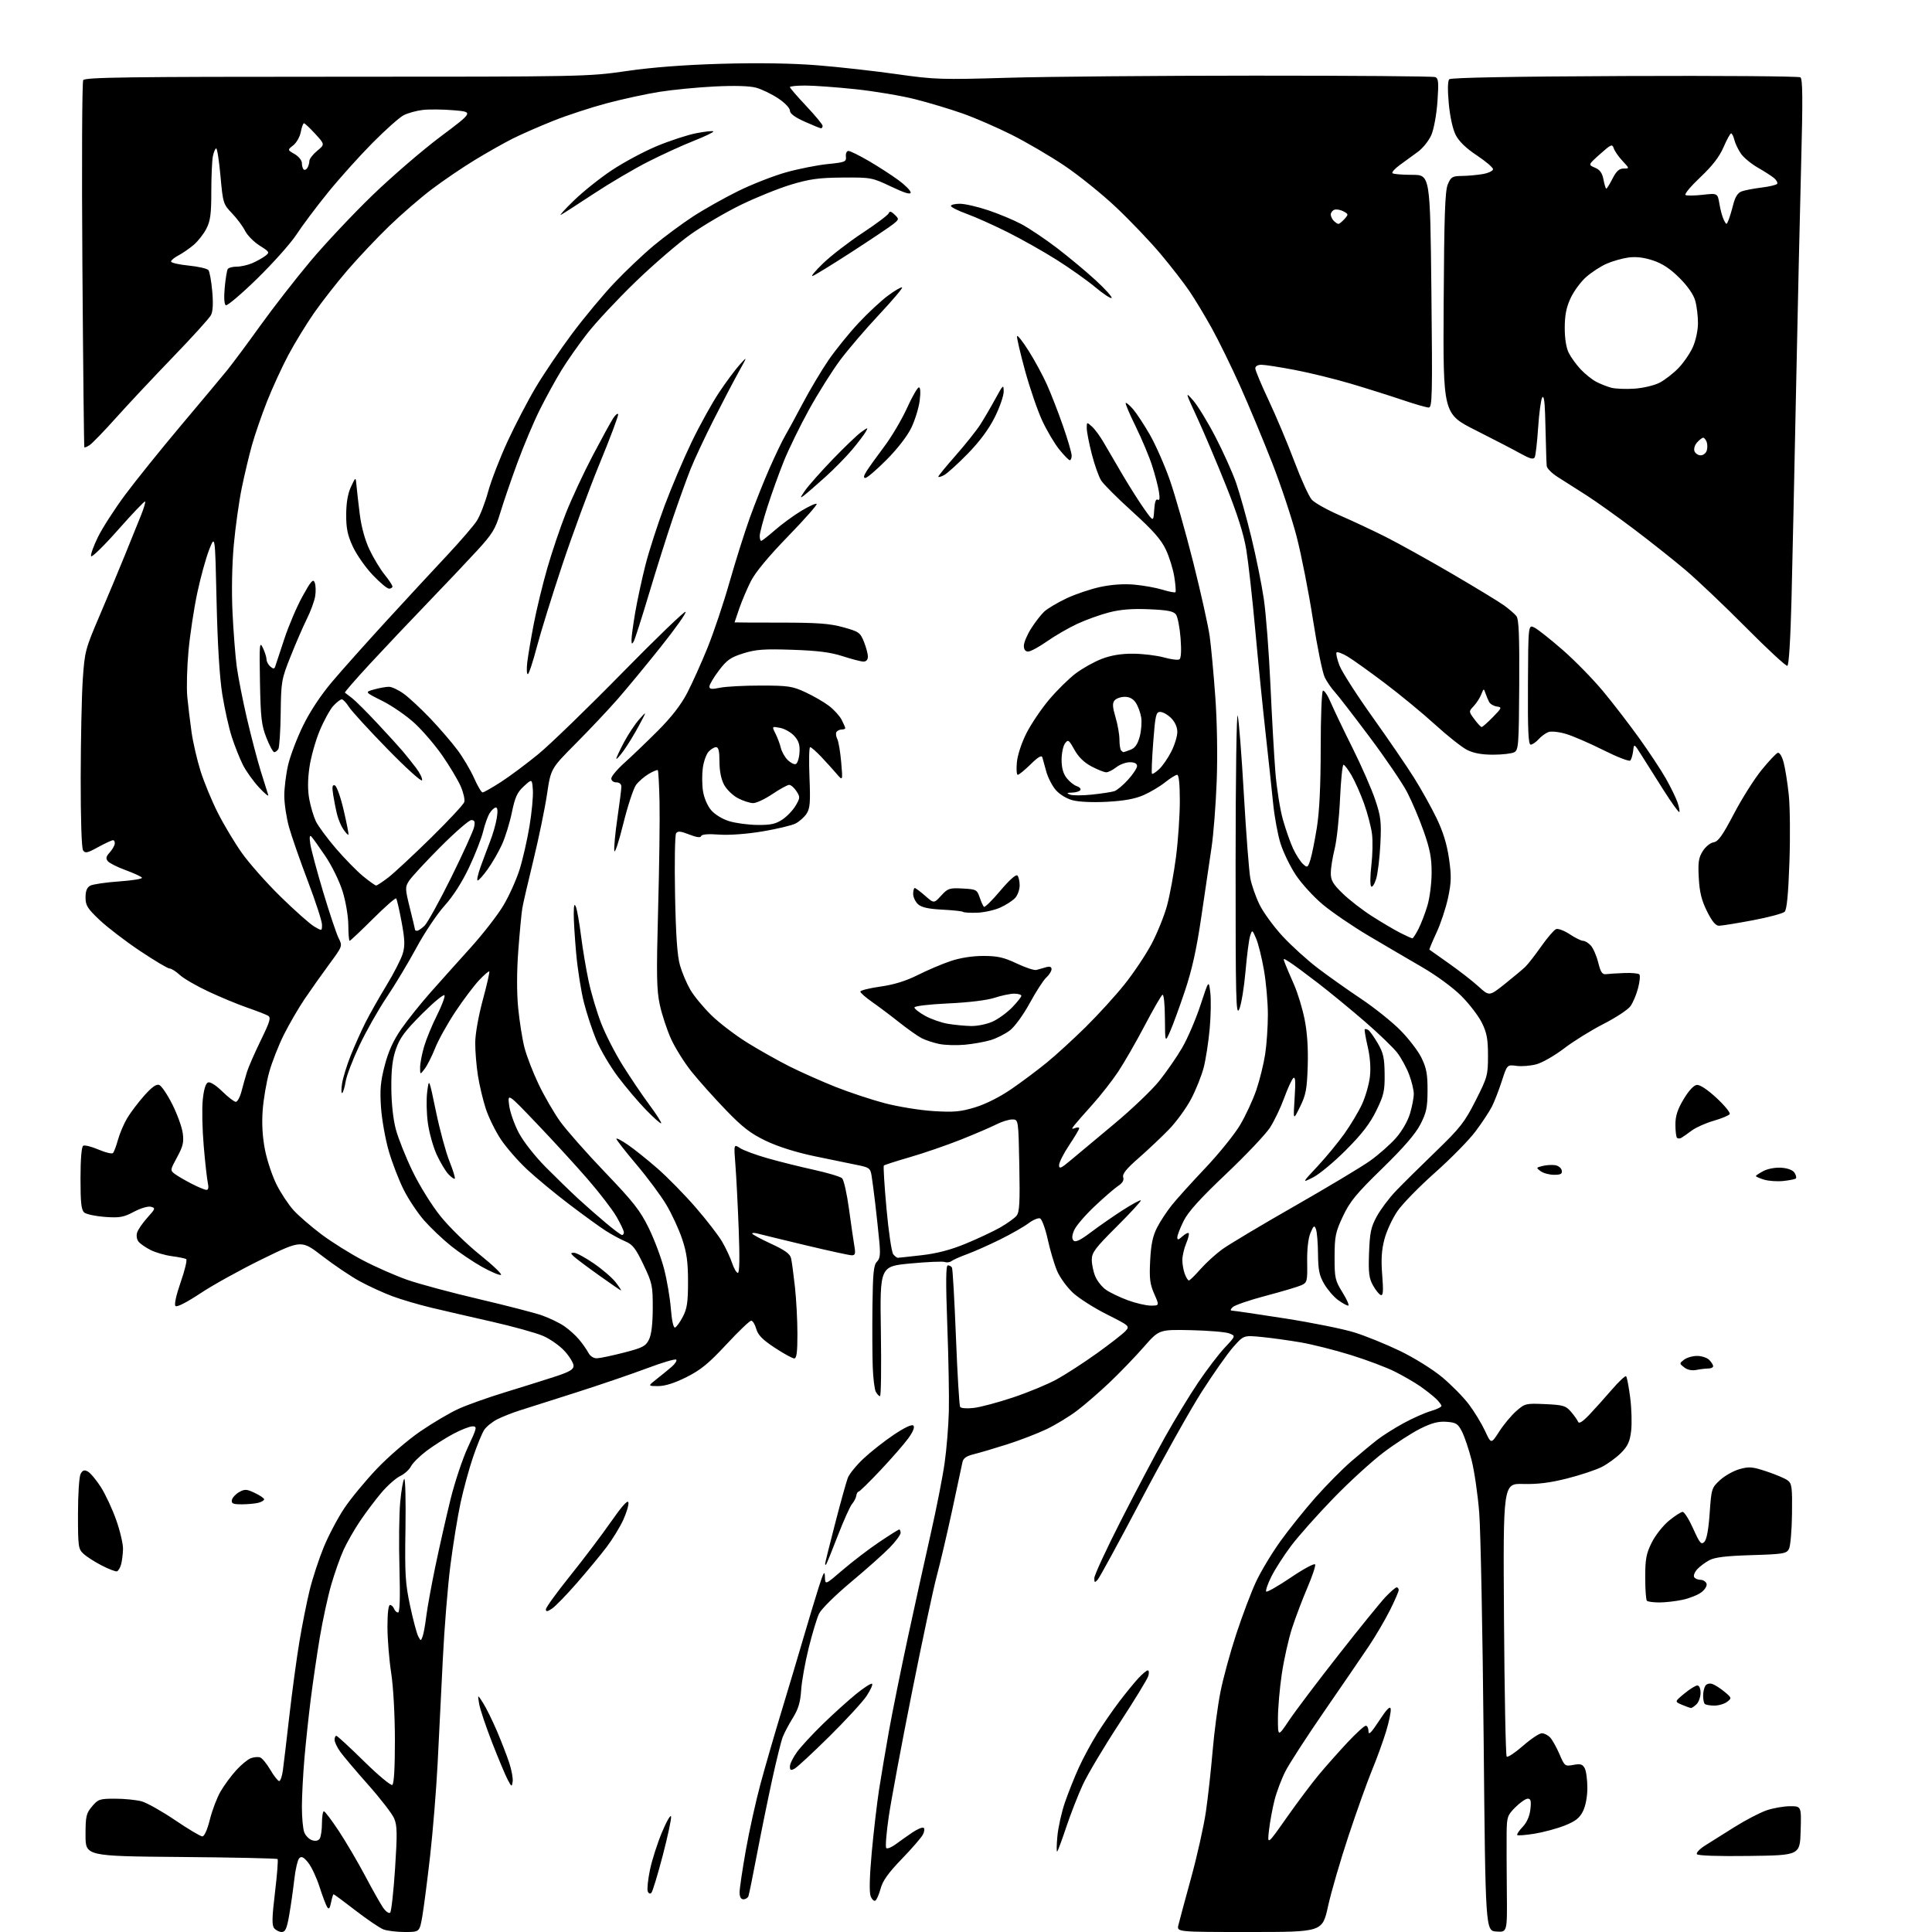<?xml version="1.0" encoding="UTF-8" standalone="no"?>
<svg 
  version="1.1" 
  xmlns="http://www.w3.org/2000/svg" 
  xmlns:xlink="http://www.w3.org/1999/xlink" 
  xmlns:svg="http://www.w3.org/2000/svg"
  xmlns:rdf="http://www.w3.org/1999/02/22-rdf-syntax-ns#"
  xmlns:cc="http://creativecommons.org/ns#"
  xmlns:dc="http://purl.org/dc/elements/1.1/"
  viewBox="0 0 768 768"
  width="768"
  height="768"
>
<style>svg {background-color: white; }</style>"
<path stroke="none" fill="black" fill-rule="evenodd" d="M112.02,768.00C111.04,768.00 109.69,767.33 109.01,766.52C108.04,765.34 108.10,762.41 109.31,752.27C110.16,745.26 110.62,739.29 110.34,739.01C110.06,738.73 92.77,738.35 71.92,738.18C34.00,737.85 34.00,737.85 34.00,729.50C34.00,721.98 34.26,720.85 36.59,718.08C39.00,715.21 39.63,715.00 45.84,715.01C49.50,715.01 54.22,715.49 56.33,716.07C58.43,716.66 64.42,720.03 69.64,723.57C74.86,727.11 79.72,730.00 80.44,730.00C81.23,730.00 82.43,727.31 83.44,723.25C84.37,719.54 86.28,714.53 87.68,712.13C89.08,709.72 91.85,705.96 93.83,703.77C95.80,701.58 98.45,699.40 99.70,698.92C100.96,698.45 102.64,698.31 103.45,698.62C104.26,698.93 106.08,701.17 107.50,703.59C108.92,706.02 110.49,708.00 110.98,708.00C111.47,708.00 112.14,706.09 112.45,703.75C112.77,701.41 113.93,691.62 115.03,682.00C116.13,672.38 117.93,659.10 119.03,652.50C120.13,645.90 121.97,636.67 123.12,632.00C124.27,627.33 126.78,619.68 128.69,615.02C130.61,610.36 134.28,603.41 136.84,599.58C139.40,595.74 145.22,588.69 149.78,583.89C154.34,579.09 162.10,572.41 167.06,569.01C172.01,565.62 178.86,561.58 182.28,560.03C185.70,558.48 193.90,555.56 200.50,553.54C207.10,551.52 215.99,548.73 220.25,547.35C226.34,545.37 228.00,544.43 228.00,542.92C228.00,541.87 226.42,539.26 224.49,537.12C222.56,534.99 218.68,532.25 215.87,531.04C213.06,529.83 203.95,527.30 195.63,525.41C187.31,523.53 176.45,521.02 171.50,519.84C166.55,518.66 159.57,516.61 156.00,515.28C152.43,513.95 146.58,511.27 143.00,509.32C139.43,507.37 132.76,502.87 128.18,499.34C119.84,492.90 119.84,492.90 104.34,500.46C95.82,504.62 84.76,510.74 79.76,514.05C74.24,517.71 70.32,519.72 69.76,519.16C69.20,518.60 70.02,514.86 71.84,509.63C73.49,504.90 74.47,500.79 74.01,500.50C73.54,500.22 70.99,499.70 68.33,499.35C65.67,499.00 61.89,497.91 59.93,496.93C57.97,495.95 55.80,494.46 55.10,493.62C54.37,492.74 54.12,491.19 54.52,489.94C54.90,488.75 56.74,486.08 58.61,484.01C61.79,480.49 61.88,480.20 59.99,479.71C58.84,479.41 55.92,480.27 53.23,481.70C49.14,483.88 47.59,484.16 41.76,483.75C38.06,483.48 34.35,482.70 33.51,482.01C32.31,481.01 32.00,478.22 32.00,468.44C32.00,460.83 32.41,455.87 33.06,455.46C33.64,455.10 36.40,455.79 39.18,456.98C41.96,458.18 44.56,458.79 44.95,458.33C45.34,457.87 46.23,455.48 46.92,453.00C47.61,450.52 49.24,446.70 50.55,444.50C51.86,442.30 54.89,438.28 57.29,435.58C60.34,432.14 62.15,430.84 63.29,431.28C64.19,431.63 66.53,435.09 68.49,438.97C70.44,442.86 72.31,448.00 72.64,450.41C73.14,454.02 72.75,455.69 70.40,460.00C67.61,465.13 67.60,465.23 69.53,466.69C70.62,467.50 73.62,469.25 76.22,470.58C78.81,471.91 81.45,473.00 82.08,473.00C82.82,473.00 83.01,472.01 82.62,470.25C82.28,468.74 81.54,462.10 80.98,455.50C80.41,448.90 80.24,440.65 80.60,437.17C81.03,433.03 81.75,430.65 82.70,430.29C83.56,429.95 85.86,431.41 88.36,433.86C90.68,436.14 93.10,438.00 93.75,438.00C94.39,438.00 95.42,436.09 96.02,433.75C96.62,431.41 97.61,427.93 98.21,426.00C98.82,424.07 101.27,418.47 103.67,413.55C107.41,405.86 107.81,404.47 106.47,403.72C105.61,403.24 101.89,401.80 98.20,400.52C94.52,399.25 87.62,396.38 82.87,394.16C78.12,391.94 73.00,388.97 71.47,387.56C69.95,386.15 68.12,385.00 67.41,385.00C66.69,385.00 61.41,381.86 55.66,378.01C49.91,374.17 42.69,368.64 39.61,365.73C34.78,361.16 34.00,359.92 34.00,356.75C34.00,354.17 34.56,352.77 35.88,352.06C36.92,351.51 42.08,350.75 47.35,350.38C52.62,350.01 56.71,349.34 56.44,348.90C56.16,348.45 53.26,347.11 49.98,345.91C46.71,344.72 43.51,343.12 42.88,342.35C41.98,341.28 42.14,340.51 43.56,338.93C44.57,337.82 45.49,336.25 45.61,335.45C45.73,334.65 45.41,334.00 44.91,334.00C44.41,334.00 41.75,335.24 38.99,336.75C34.68,339.12 33.85,339.29 33.01,338.00C32.43,337.11 32.05,325.28 32.08,309.00C32.11,293.88 32.48,276.32 32.91,270.00C33.66,259.00 33.95,257.92 39.48,245.00C42.66,237.57 47.27,226.55 49.72,220.50C52.18,214.45 55.06,207.31 56.14,204.63C57.21,201.95 57.90,199.57 57.68,199.34C57.45,199.12 52.62,204.19 46.93,210.62C41.25,217.05 36.42,221.76 36.20,221.09C35.97,220.42 37.22,216.96 38.98,213.40C40.73,209.84 45.57,202.33 49.74,196.71C53.91,191.10 63.89,178.70 71.91,169.17C79.94,159.64 88.21,149.74 90.30,147.17C92.38,144.60 98.30,136.65 103.43,129.50C108.57,122.35 117.52,110.84 123.32,103.93C129.12,97.01 140.19,85.23 147.92,77.75C155.65,70.27 167.88,59.73 175.09,54.33C188.21,44.50 188.21,44.50 180.35,43.83C176.03,43.46 170.47,43.41 168.00,43.71C165.53,44.01 162.15,44.94 160.50,45.78C158.85,46.61 153.22,51.61 147.99,56.90C142.76,62.18 134.75,71.11 130.20,76.74C125.65,82.36 120.09,89.79 117.84,93.24C115.59,96.68 108.58,104.56 102.26,110.73C95.93,116.91 90.30,121.69 89.75,121.34C89.13,120.96 88.97,118.22 89.33,114.32C89.66,110.80 90.20,107.49 90.53,106.96C90.85,106.43 92.46,106.00 94.09,106.00C95.73,106.00 98.51,105.37 100.28,104.61C102.05,103.84 104.37,102.55 105.43,101.74C107.29,100.32 107.19,100.15 103.21,97.63C100.93,96.19 98.32,93.55 97.42,91.76C96.52,89.96 94.18,86.83 92.22,84.78C88.75,81.16 88.62,80.75 87.65,70.03C87.10,63.96 86.34,59.00 85.95,59.00C85.57,59.00 84.97,60.41 84.62,62.12C84.28,63.84 84.00,70.16 84.00,76.16C84.00,85.02 83.63,87.80 82.04,90.91C80.97,93.02 78.66,95.95 76.92,97.41C75.18,98.87 72.46,100.74 70.88,101.56C69.30,102.38 68.00,103.46 68.00,103.97C68.00,104.47 71.14,105.19 74.98,105.57C78.82,105.95 82.36,106.76 82.85,107.38C83.33,107.99 84.02,111.78 84.37,115.79C84.80,120.62 84.63,123.84 83.85,125.29C83.21,126.51 76.35,134.08 68.59,142.11C60.84,150.15 50.67,161.00 46.00,166.22C41.33,171.44 36.67,176.25 35.65,176.92C34.64,177.59 33.68,177.99 33.53,177.82C33.38,177.64 33.03,145.04 32.75,105.36C32.47,65.69 32.62,32.61 33.08,31.86C33.79,30.73 50.53,30.50 133.71,30.50C231.99,30.50 233.73,30.47 249.00,28.25C259.31,26.75 272.03,25.78 287.00,25.35C301.69,24.94 314.88,25.15 325.00,25.96C333.52,26.64 347.70,28.22 356.50,29.48C371.55,31.62 374.17,31.70 400.50,30.92C415.90,30.46 460.10,30.08 498.73,30.07C537.35,30.06 569.65,30.31 570.51,30.64C571.81,31.14 571.95,32.65 571.41,40.37C571.05,45.47 569.99,51.31 569.00,53.61C568.03,55.87 565.61,58.91 563.62,60.36C561.63,61.81 558.40,64.17 556.43,65.60C554.47,67.03 553.16,68.49 553.53,68.85C553.89,69.21 557.41,69.50 561.34,69.50C568.50,69.50 568.50,69.50 569.00,115.75C569.45,157.23 569.34,162.00 567.94,162.00C567.08,162.00 562.35,160.64 557.44,158.97C552.52,157.31 543.33,154.41 537.00,152.53C530.67,150.65 520.64,148.19 514.70,147.06C508.76,145.93 502.80,145.00 501.45,145.00C499.98,145.00 499.00,145.58 499.00,146.44C499.00,147.23 501.40,152.97 504.34,159.20C507.27,165.42 511.86,176.32 514.53,183.43C517.20,190.53 520.32,197.37 521.45,198.63C522.58,199.89 527.59,202.70 532.59,204.87C537.60,207.05 545.78,210.88 550.77,213.39C555.77,215.90 567.65,222.50 577.18,228.06C586.71,233.63 596.08,239.33 598.00,240.74C599.92,242.15 602.08,244.01 602.78,244.89C603.76,246.10 604.03,252.58 603.92,272.26C603.78,296.08 603.63,298.13 601.95,299.03C600.95,299.56 597.16,300.00 593.53,300.00C588.97,300.00 585.74,299.40 583.13,298.07C581.05,297.00 575.38,292.51 570.52,288.08C565.67,283.65 556.66,276.22 550.50,271.57C544.34,266.91 537.64,262.13 535.61,260.93C533.58,259.73 531.64,259.02 531.31,259.35C530.98,259.68 531.49,262.01 532.45,264.52C533.41,267.02 539.33,276.27 545.61,285.06C551.88,293.85 559.32,304.73 562.14,309.23C564.96,313.73 568.96,320.90 571.03,325.18C573.62,330.54 575.16,335.52 575.99,341.23C577.00,348.22 576.95,350.65 575.62,356.91C574.75,360.98 572.68,367.23 571.00,370.81C569.33,374.38 568.09,377.40 568.23,377.51C568.38,377.63 571.88,380.10 576.00,383.01C580.12,385.91 585.42,390.03 587.76,392.17C592.02,396.06 592.02,396.06 598.26,391.08C601.69,388.34 605.34,385.29 606.36,384.30C607.39,383.31 610.22,379.67 612.66,376.20C615.10,372.74 617.76,369.65 618.57,369.33C619.38,369.02 621.83,369.94 624.00,371.38C626.18,372.82 628.57,374.00 629.32,374.00C630.08,374.00 631.46,374.85 632.39,375.88C633.33,376.92 634.65,379.96 635.32,382.63C636.31,386.58 636.92,387.45 638.52,387.24C639.61,387.10 642.85,386.90 645.71,386.79C648.58,386.68 651.26,386.92 651.66,387.33C652.07,387.73 651.84,390.19 651.16,392.78C650.49,395.38 649.11,398.62 648.11,400.00C647.11,401.38 642.29,404.55 637.39,407.05C632.50,409.55 625.46,413.92 621.75,416.76C618.03,419.60 613.09,422.44 610.77,423.06C608.44,423.69 604.87,423.98 602.82,423.70C599.11,423.20 599.11,423.20 596.98,429.78C595.81,433.40 594.03,437.98 593.02,439.96C592.01,441.93 589.07,446.37 586.49,449.81C583.90,453.25 576.68,460.60 570.44,466.14C564.20,471.68 557.47,478.57 555.50,481.44C553.52,484.32 551.20,489.33 550.34,492.58C549.19,496.94 548.96,500.70 549.45,506.85C549.96,513.22 549.83,515.11 548.90,514.80C548.23,514.58 546.82,512.84 545.78,510.95C544.19,508.08 543.93,505.91 544.22,498.00C544.52,489.92 544.98,487.75 547.32,483.49C548.83,480.73 552.21,476.23 554.83,473.49C557.45,470.74 564.56,463.70 570.64,457.84C580.47,448.34 582.21,446.12 586.59,437.48C591.27,428.23 591.50,427.41 591.50,419.64C591.50,413.05 591.04,410.56 589.08,406.58C587.74,403.87 584.07,399.07 580.91,395.91C577.60,392.60 570.99,387.74 565.33,384.47C559.92,381.33 550.33,375.71 544.00,371.96C537.67,368.21 529.49,362.62 525.81,359.55C522.14,356.47 517.29,351.15 515.04,347.73C512.79,344.30 510.07,338.66 508.99,335.18C507.91,331.71 506.59,324.51 506.07,319.18C505.54,313.86 504.20,301.40 503.10,291.50C501.99,281.60 500.14,263.15 498.99,250.50C497.84,237.85 496.23,223.45 495.42,218.50C494.39,212.30 491.89,204.40 487.38,193.12C483.78,184.11 478.63,171.96 475.94,166.12C471.11,155.67 471.09,155.56 474.27,159.14C476.04,161.14 480.04,167.67 483.14,173.64C486.24,179.61 489.96,187.88 491.39,192.00C492.82,196.12 495.53,205.80 497.41,213.50C499.29,221.20 501.53,232.28 502.39,238.12C503.25,243.96 504.43,259.26 505.01,272.12C505.59,284.98 506.48,300.68 506.99,307.00C507.50,313.32 508.84,321.78 509.97,325.79C511.11,329.81 512.95,335.05 514.08,337.45C515.21,339.85 516.96,342.56 517.97,343.47C519.70,345.04 519.86,344.95 520.88,341.82C521.47,339.99 522.63,334.23 523.47,329.00C524.50,322.57 524.99,312.33 525.00,297.31C525.00,285.10 525.40,274.87 525.88,274.57C526.37,274.27 527.77,276.38 529.00,279.26C530.23,282.14 534.13,290.29 537.67,297.37C541.20,304.46 545.25,313.68 546.65,317.86C548.92,324.60 549.15,326.62 548.72,335.49C548.45,340.99 547.69,347.24 547.04,349.37C546.38,351.50 545.48,352.85 545.05,352.37C544.61,351.89 544.65,348.12 545.14,344.00C545.63,339.88 545.74,334.25 545.39,331.50C545.04,328.75 543.63,323.35 542.26,319.50C540.88,315.65 538.64,310.59 537.28,308.25C535.92,305.91 534.47,304.00 534.05,304.00C533.64,304.00 533.01,310.19 532.67,317.75C532.32,325.31 531.36,334.20 530.53,337.50C529.71,340.80 529.02,345.09 529.02,347.04C529.00,349.95 529.84,351.39 533.75,355.19C536.36,357.73 541.65,361.82 545.50,364.27C549.35,366.73 554.39,369.70 556.71,370.87C559.03,372.04 561.15,373.00 561.44,373.00C561.73,373.00 562.82,371.31 563.87,369.25C564.92,367.19 566.52,363.02 567.42,360.00C568.33,356.98 569.08,351.12 569.09,347.00C569.12,341.10 568.45,337.58 565.96,330.50C564.23,325.55 561.25,318.53 559.35,314.90C557.46,311.26 550.72,301.36 544.38,292.90C538.04,284.43 531.81,276.38 530.54,275.00C529.27,273.62 527.50,271.06 526.62,269.30C525.73,267.54 523.62,257.19 521.92,246.30C520.23,235.41 517.31,220.59 515.45,213.37C513.58,206.15 509.17,192.87 505.65,183.87C502.13,174.87 496.43,161.20 492.98,153.50C489.53,145.80 484.46,135.45 481.72,130.50C478.97,125.55 474.96,118.89 472.79,115.70C470.62,112.50 465.50,105.89 461.40,101.01C457.30,96.12 449.35,87.78 443.72,82.46C438.10,77.15 428.81,69.67 423.09,65.83C417.36,61.99 407.91,56.46 402.08,53.54C396.26,50.62 387.51,46.82 382.64,45.11C377.77,43.39 369.30,40.84 363.81,39.45C358.32,38.06 347.68,36.27 340.16,35.47C332.65,34.67 323.69,34.02 320.25,34.01C316.81,34.00 314.00,34.28 314.00,34.63C314.00,34.97 316.93,38.36 320.50,42.15C324.07,45.94 327.00,49.48 327.00,50.02C327.00,50.56 326.72,51.00 326.38,51.00C326.03,51.00 323.11,49.81 319.88,48.36C315.92,46.59 314.00,45.15 314.00,43.96C314.00,42.96 311.96,40.84 309.31,39.08C306.73,37.37 302.79,35.47 300.56,34.86C297.96,34.15 292.02,33.98 284.00,34.38C277.12,34.72 267.23,35.69 262.00,36.53C256.77,37.37 247.42,39.40 241.21,41.05C235.00,42.70 225.41,45.84 219.90,48.04C214.39,50.24 207.09,53.44 203.69,55.15C200.29,56.87 193.53,60.69 188.69,63.64C183.84,66.59 176.19,71.79 171.69,75.19C167.18,78.59 159.52,85.22 154.65,89.93C149.78,94.64 142.32,102.55 138.06,107.50C133.81,112.45 127.84,120.10 124.78,124.50C121.73,128.90 117.19,136.32 114.69,141.00C112.19,145.68 108.36,154.00 106.18,159.50C104.01,165.00 101.29,172.88 100.14,177.00C98.99,181.12 97.16,188.80 96.09,194.05C95.01,199.31 93.59,209.43 92.94,216.55C92.22,224.45 92.02,234.96 92.43,243.50C92.80,251.20 93.56,260.88 94.11,265.00C94.67,269.12 96.48,278.35 98.14,285.50C99.81,292.65 102.28,302.10 103.64,306.50C105.01,310.90 106.34,315.18 106.62,316.00C106.89,316.82 105.24,315.48 102.95,313.00C100.66,310.52 97.77,306.48 96.53,304.00C95.29,301.52 93.32,296.57 92.16,293.00C90.99,289.43 89.29,281.77 88.36,276.00C87.28,269.20 86.48,256.17 86.09,239.00C85.50,212.50 85.50,212.50 83.15,218.50C81.86,221.80 79.73,229.51 78.43,235.64C77.12,241.76 75.55,252.11 74.94,258.64C74.33,265.16 74.11,273.43 74.45,277.00C74.80,280.57 75.55,286.88 76.14,291.00C76.72,295.12 78.34,302.10 79.72,306.50C81.11,310.90 84.17,318.32 86.53,323.00C88.89,327.68 93.19,334.88 96.10,339.00C99.00,343.12 105.98,351.00 111.60,356.50C117.22,362.00 123.21,367.31 124.91,368.31C128.00,370.11 128.00,370.11 128.00,367.59C128.00,366.19 125.47,358.41 122.38,350.28C119.29,342.15 115.92,332.47 114.88,328.76C113.85,325.06 113.01,319.43 113.01,316.26C113.02,313.09 113.71,307.57 114.55,304.00C115.39,300.43 118.04,293.45 120.45,288.50C123.20,282.85 127.51,276.34 132.03,271.00C135.98,266.32 145.81,255.32 153.86,246.54C161.91,237.76 172.71,226.09 177.86,220.61C183.00,215.12 188.25,209.03 189.52,207.07C190.79,205.11 192.82,199.90 194.02,195.50C195.23,191.10 198.68,182.14 201.70,175.60C204.72,169.05 209.79,159.32 212.97,153.97C216.15,148.62 222.65,139.02 227.41,132.65C232.18,126.27 239.72,117.20 244.17,112.50C248.62,107.80 255.69,101.10 259.88,97.61C264.07,94.12 271.10,88.92 275.50,86.05C279.90,83.18 288.00,78.63 293.50,75.92C299.00,73.22 307.55,69.88 312.50,68.49C317.45,67.11 324.88,65.64 329.00,65.22C335.97,64.52 336.48,64.31 336.26,62.23C336.13,60.98 336.58,60.00 337.28,60.00C337.97,60.00 341.62,61.81 345.40,64.01C349.18,66.22 354.46,69.64 357.14,71.60C359.81,73.56 362.00,75.78 362.00,76.52C362.00,77.45 359.60,76.73 354.25,74.18C346.66,70.58 346.26,70.50 335.00,70.58C325.55,70.65 321.89,71.15 314.50,73.37C309.55,74.86 300.55,78.49 294.50,81.44C288.45,84.39 279.47,89.66 274.55,93.15C269.63,96.64 259.78,105.12 252.66,112.00C245.55,118.88 236.92,128.10 233.49,132.50C230.06,136.90 225.40,143.54 223.14,147.26C220.87,150.97 217.04,157.95 214.63,162.76C212.22,167.57 208.19,177.12 205.66,184.00C203.13,190.88 200.07,199.82 198.85,203.89C196.92,210.31 195.72,212.27 189.64,218.89C185.80,223.07 177.00,232.37 170.08,239.55C163.16,246.72 152.83,257.65 147.11,263.83C141.40,270.00 136.90,275.19 137.11,275.34C137.33,275.50 138.63,276.50 140.00,277.56C141.38,278.63 145.88,283.12 150.00,287.54C154.13,291.95 158.63,296.90 160.02,298.54C161.41,300.17 163.81,303.17 165.36,305.22C166.92,307.26 168.00,309.49 167.77,310.18C167.55,310.86 161.34,305.25 153.98,297.70C146.62,290.16 139.74,282.64 138.70,281.00C137.66,279.35 136.38,278.00 135.85,278.00C135.33,278.00 133.83,279.16 132.51,280.58C131.20,282.00 128.74,286.47 127.06,290.51C125.38,294.56 123.54,301.16 122.98,305.19C122.29,310.13 122.29,314.25 122.97,317.83C123.52,320.76 124.69,324.65 125.56,326.48C126.43,328.31 129.99,333.14 133.47,337.21C136.96,341.27 141.84,346.27 144.32,348.30C146.81,350.34 149.15,352.00 149.52,352.00C149.90,352.00 152.08,350.56 154.36,348.81C156.64,347.05 164.24,339.99 171.25,333.11C178.26,326.23 184.25,319.80 184.56,318.83C184.86,317.85 184.21,315.01 183.11,312.51C182.00,310.01 178.76,304.59 175.91,300.46C173.06,296.33 168.10,290.53 164.90,287.57C161.70,284.60 155.90,280.59 152.01,278.64C144.95,275.11 144.95,275.11 148.72,274.06C150.80,273.48 153.44,273.01 154.60,273.01C155.75,273.00 158.45,274.29 160.60,275.86C162.74,277.44 167.45,281.82 171.06,285.61C174.67,289.40 179.49,294.99 181.77,298.04C184.06,301.09 187.06,306.15 188.45,309.29C189.84,312.43 191.36,315.00 191.83,315.00C192.30,315.00 195.57,313.14 199.09,310.88C202.62,308.61 209.32,303.61 214.00,299.77C218.68,295.93 233.60,281.48 247.16,267.65C260.73,253.82 272.15,242.82 272.53,243.20C272.92,243.59 268.46,249.89 262.62,257.20C256.79,264.52 249.05,273.88 245.44,278.00C241.83,282.12 234.40,290.01 228.92,295.52C218.96,305.54 218.96,305.54 217.44,315.76C216.60,321.38 214.19,333.07 212.08,341.74C209.96,350.41 207.96,359.07 207.63,361.00C207.30,362.93 206.59,370.46 206.04,377.75C205.40,386.26 205.39,394.49 205.99,400.75C206.52,406.11 207.64,413.20 208.50,416.50C209.35,419.80 211.86,426.29 214.07,430.93C216.27,435.56 220.12,442.22 222.62,445.73C225.12,449.23 233.18,458.36 240.53,466.03C251.84,477.83 254.50,481.23 257.92,488.23C260.14,492.78 262.88,500.10 264.01,504.50C265.14,508.90 266.35,516.00 266.68,520.28C267.05,524.95 267.72,527.93 268.33,527.72C268.90,527.53 270.30,525.61 271.43,523.44C273.12,520.22 273.50,517.67 273.50,509.50C273.50,501.68 272.99,497.98 271.17,492.54C269.89,488.71 267.07,482.59 264.90,478.95C262.74,475.31 257.39,468.10 253.00,462.92C248.62,457.74 245.03,453.14 245.02,452.70C245.01,452.26 247.07,453.33 249.61,455.08C252.14,456.82 257.43,461.05 261.36,464.49C265.29,467.92 272.06,474.82 276.41,479.82C280.76,484.82 285.54,491.01 287.04,493.56C288.53,496.11 290.33,499.96 291.03,502.10C291.74,504.25 292.77,506.00 293.32,506.00C293.97,506.00 294.08,499.99 293.65,488.75C293.29,479.26 292.70,467.73 292.34,463.12C291.68,454.75 291.68,454.75 294.19,456.39C295.57,457.29 300.48,459.11 305.10,460.42C309.72,461.74 318.00,463.80 323.50,465.01C329.00,466.22 334.06,467.74 334.75,468.38C335.43,469.03 336.66,474.50 337.48,480.53C338.30,486.56 339.26,493.19 339.61,495.25C340.15,498.34 339.97,499.00 338.60,499.00C337.69,499.00 329.42,497.20 320.22,495.00C311.03,492.80 302.49,490.72 301.25,490.38C300.01,490.04 299.00,490.03 299.00,490.35C299.00,490.68 302.36,492.49 306.46,494.39C312.00,496.94 314.06,498.43 314.46,500.17C314.76,501.45 315.45,506.55 315.99,511.50C316.54,516.45 316.99,524.89 316.99,530.25C317.00,537.52 316.67,540.00 315.72,540.00C315.01,540.00 311.53,538.09 307.98,535.75C303.12,532.55 301.31,530.70 300.62,528.25C300.12,526.46 299.21,525.00 298.61,525.00C298.00,525.00 293.56,529.25 288.74,534.44C281.75,541.97 278.55,544.59 272.86,547.44C268.12,549.80 264.35,551.00 261.62,550.99C257.50,550.98 257.50,550.98 260.98,548.24C262.90,546.73 265.60,544.53 266.98,543.34C268.37,542.14 269.19,540.86 268.81,540.48C268.44,540.10 263.26,541.63 257.31,543.87C251.37,546.11 238.62,550.46 229.00,553.54C219.38,556.61 209.25,559.83 206.50,560.70C203.75,561.57 199.82,563.12 197.76,564.15C195.71,565.18 193.33,567.10 192.47,568.41C191.61,569.72 189.62,574.56 188.06,579.17C186.49,583.78 184.26,591.93 183.10,597.29C181.94,602.64 180.11,613.88 179.04,622.26C177.97,630.64 176.62,647.40 176.03,659.50C175.45,671.60 174.52,690.23 173.97,700.90C173.42,711.57 172.06,728.22 170.96,737.90C169.86,747.58 168.47,758.31 167.88,761.75C166.79,768.00 166.79,768.00 160.96,768.00C157.75,768.00 153.92,767.54 152.44,766.98C150.96,766.42 145.98,763.04 141.36,759.48C136.74,755.91 132.81,753.00 132.61,753.00C132.41,753.00 131.96,754.46 131.60,756.25C131.09,758.74 130.73,759.16 130.02,758.03C129.52,757.22 128.15,753.59 126.99,749.96C125.82,746.33 123.81,742.05 122.51,740.43C120.72,738.21 119.86,737.78 118.98,738.65C118.33,739.28 117.43,743.11 116.98,747.15C116.52,751.19 115.62,757.54 114.97,761.25C114.04,766.61 113.43,768.00 112.02,768.00zM496.73,768.00C467.78,768.00 467.78,768.00 468.43,765.25C468.79,763.74 471.06,755.30 473.48,746.50C475.90,737.70 478.56,725.77 479.39,720.00C480.22,714.23 481.41,703.42 482.04,696.00C482.67,688.58 484.06,678.05 485.14,672.61C486.21,667.18 489.04,656.80 491.43,649.56C493.81,642.31 497.31,633.03 499.21,628.94C501.10,624.85 505.46,617.58 508.89,612.79C512.32,608.01 518.63,600.13 522.91,595.29C527.19,590.46 533.57,584.01 537.09,580.96C540.62,577.92 545.30,574.03 547.50,572.33C549.70,570.63 554.42,567.64 558.00,565.70C561.58,563.76 566.41,561.61 568.75,560.93C571.09,560.24 573.00,559.32 573.00,558.88C573.00,558.44 571.99,557.12 570.75,555.94C569.51,554.77 566.70,552.56 564.50,551.04C562.30,549.51 557.80,546.91 554.50,545.25C551.20,543.58 543.33,540.62 537.00,538.65C530.67,536.68 521.67,534.41 517.00,533.61C512.33,532.81 505.32,531.84 501.43,531.46C494.37,530.78 494.37,530.78 490.17,535.54C487.86,538.16 482.22,546.20 477.62,553.40C473.03,560.61 462.16,580.00 453.48,596.50C444.79,613.00 437.08,627.16 436.34,627.96C435.18,629.23 435.00,629.15 435.00,627.33C435.00,626.17 439.78,615.84 445.63,604.36C451.47,592.89 459.35,577.97 463.13,571.21C466.91,564.45 472.79,554.77 476.20,549.71C479.60,544.64 484.38,538.37 486.81,535.77C491.24,531.04 491.24,531.04 488.59,530.03C487.13,529.48 480.27,528.91 473.34,528.76C460.74,528.50 460.74,528.50 454.62,535.50C451.25,539.34 445.19,545.64 441.13,549.50C437.08,553.35 431.23,558.42 428.13,560.76C425.04,563.11 419.58,566.42 416.01,568.13C412.44,569.83 405.46,572.52 400.51,574.10C395.55,575.69 389.59,577.45 387.26,578.03C384.12,578.80 382.91,579.65 382.58,581.29C382.34,582.50 380.49,591.15 378.47,600.50C376.45,609.85 373.70,621.55 372.37,626.50C371.03,631.45 366.57,652.38 362.46,673.00C358.35,693.62 354.22,715.77 353.28,722.20C352.34,728.64 351.90,734.23 352.30,734.63C352.70,735.03 354.37,734.36 356.02,733.15C357.66,731.93 360.63,729.83 362.62,728.48C364.61,727.13 366.63,726.27 367.12,726.57C367.61,726.88 367.49,728.10 366.85,729.31C366.21,730.51 362.43,734.88 358.44,739.00C353.16,744.46 350.88,747.64 350.07,750.71C349.45,753.02 348.51,755.19 347.97,755.52C347.43,755.85 346.58,755.04 346.08,753.72C345.50,752.19 345.67,745.83 346.53,736.37C347.28,728.15 348.59,716.94 349.43,711.46C350.28,705.98 352.06,695.42 353.39,688.00C354.72,680.58 358.09,663.92 360.87,651.00C363.66,638.08 367.77,619.40 370.02,609.50C372.26,599.60 374.74,587.00 375.51,581.50C376.29,576.00 377.04,566.77 377.18,561.00C377.33,555.23 377.05,539.81 376.56,526.75C375.93,509.60 375.99,503.00 376.78,503.00C377.39,503.00 378.12,503.39 378.41,503.86C378.71,504.33 379.42,516.77 380.00,531.50C380.58,546.23 381.33,558.72 381.66,559.26C382.01,559.82 384.36,560.00 387.11,559.67C389.77,559.36 396.80,557.48 402.72,555.50C408.65,553.52 416.43,550.30 420.00,548.35C423.57,546.39 430.80,541.71 436.05,537.95C441.30,534.18 446.41,530.20 447.40,529.11C449.17,527.16 449.04,527.04 440.03,522.51C434.98,519.98 428.91,516.12 426.54,513.93C424.17,511.74 421.32,507.83 420.22,505.23C419.11,502.63 417.43,496.98 416.49,492.67C415.54,488.37 414.17,484.62 413.43,484.34C412.70,484.05 410.61,484.94 408.80,486.30C406.98,487.67 401.90,490.57 397.50,492.74C393.10,494.92 387.25,497.52 384.50,498.52C381.75,499.53 378.94,500.77 378.26,501.28C377.58,501.80 376.37,501.97 375.57,501.66C374.76,501.36 368.63,501.62 361.94,502.25C349.77,503.39 349.77,503.39 350.16,529.20C350.38,543.39 350.23,555.00 349.82,555.00C349.41,555.00 348.66,554.21 348.15,553.25C347.64,552.29 347.09,547.90 346.93,543.50C346.76,539.10 346.71,528.22 346.81,519.32C346.97,506.09 347.29,502.86 348.58,501.56C349.85,500.29 350.03,498.67 349.51,493.24C349.16,489.53 348.44,482.90 347.93,478.50C347.41,474.10 346.75,469.07 346.46,467.31C345.97,464.38 345.52,464.05 340.72,463.10C337.85,462.54 330.20,460.96 323.73,459.60C316.32,458.04 309.14,455.77 304.38,453.47C298.32,450.56 295.13,448.09 288.46,441.16C283.87,436.40 277.77,429.57 274.90,426.00C272.04,422.43 268.38,416.57 266.76,413.00C265.14,409.43 263.14,403.35 262.30,399.50C261.01,393.57 260.90,387.77 261.61,361.50C262.08,344.45 262.33,325.11 262.17,318.53C262.02,311.94 261.71,306.38 261.49,306.16C261.27,305.94 259.66,306.60 257.90,307.63C256.15,308.66 253.87,310.63 252.84,312.01C251.81,313.39 249.52,320.37 247.75,327.51C245.99,334.66 244.39,339.47 244.20,338.22C244.01,336.96 244.56,331.11 245.43,325.20C246.29,319.30 247.00,313.69 247.00,312.74C247.00,311.67 246.23,311.00 245.00,311.00C243.86,311.00 243.00,310.33 243.00,309.46C243.00,308.61 245.36,305.80 248.25,303.21C251.14,300.62 257.10,294.90 261.50,290.50C266.87,285.13 270.70,280.20 273.15,275.50C275.15,271.65 278.80,263.55 281.25,257.50C283.70,251.45 287.63,239.75 289.97,231.50C292.32,223.25 295.93,211.78 298.00,206.00C300.07,200.22 303.65,191.22 305.96,186.00C308.27,180.78 310.97,175.15 311.95,173.50C312.93,171.85 316.11,166.00 319.02,160.50C321.93,155.00 326.58,147.18 329.36,143.13C332.15,139.07 337.50,132.45 341.27,128.42C345.04,124.38 350.37,119.43 353.11,117.42C355.85,115.41 358.32,113.99 358.60,114.27C358.88,114.55 354.73,119.44 349.39,125.14C344.04,130.84 337.10,138.96 333.95,143.18C330.80,147.41 325.28,156.18 321.68,162.68C318.09,169.18 313.55,178.46 311.60,183.29C309.66,188.13 306.70,196.35 305.03,201.56C303.36,206.76 302.00,211.92 302.00,213.01C302.00,214.11 302.26,215.00 302.59,215.00C302.91,215.00 305.37,213.08 308.06,210.73C310.75,208.38 315.44,204.94 318.50,203.09C321.56,201.24 324.32,199.98 324.64,200.30C324.96,200.62 319.83,206.43 313.25,213.21C305.58,221.10 300.28,227.49 298.50,230.99C296.98,234.00 294.90,238.90 293.87,241.88C292.84,244.87 292.00,247.36 292.00,247.41C292.00,247.46 300.21,247.50 310.25,247.50C324.89,247.50 329.82,247.86 335.18,249.34C341.41,251.06 341.96,251.45 343.43,255.11C344.29,257.27 345.00,259.93 345.00,261.02C345.00,262.24 344.33,263.00 343.25,262.99C342.29,262.98 338.57,262.02 335.00,260.86C330.17,259.29 325.04,258.64 315.00,258.30C303.73,257.92 300.51,258.15 295.51,259.71C290.45,261.29 288.95,262.34 285.77,266.54C283.70,269.27 282.01,272.12 282.01,272.88C282.00,273.97 282.88,274.07 286.25,273.38C288.59,272.90 295.90,272.51 302.50,272.52C313.38,272.53 315.03,272.78 320.24,275.21C323.39,276.67 327.58,279.10 329.54,280.60C331.51,282.10 333.77,284.58 334.56,286.11C335.35,287.65 336.00,289.15 336.00,289.45C336.00,289.75 335.35,290.00 334.56,290.00C333.77,290.00 332.85,290.44 332.51,290.98C332.18,291.52 332.32,292.76 332.82,293.73C333.33,294.70 334.03,298.88 334.39,303.00C335.04,310.50 335.04,310.50 332.48,307.50C331.07,305.85 328.32,302.81 326.36,300.75C324.40,298.69 322.46,297.00 322.04,297.00C321.63,297.00 321.51,302.39 321.78,308.97C322.19,318.97 322.00,321.35 320.63,323.45C319.72,324.83 317.75,326.59 316.24,327.36C314.73,328.13 308.80,329.54 303.06,330.50C296.77,331.55 289.93,332.05 285.85,331.76C281.46,331.44 278.95,331.65 278.71,332.36C278.47,333.08 276.89,332.87 273.98,331.73C270.56,330.38 269.43,330.28 268.76,331.25C268.29,331.94 268.10,342.85 268.34,355.50C268.66,371.97 269.22,380.00 270.31,383.76C271.14,386.66 273.01,391.05 274.45,393.51C275.90,395.98 279.65,400.51 282.79,403.58C285.93,406.66 292.37,411.57 297.10,414.50C301.82,417.43 309.35,421.66 313.82,423.91C318.28,426.15 326.50,429.81 332.07,432.03C337.65,434.25 346.55,437.20 351.85,438.58C357.16,439.96 365.83,441.36 371.12,441.68C379.17,442.18 381.85,441.94 387.62,440.18C391.79,438.92 397.47,436.06 402.01,432.94C406.13,430.11 412.47,425.37 416.09,422.41C419.72,419.45 426.69,413.08 431.59,408.24C436.49,403.41 443.43,395.79 447.01,391.31C450.59,386.83 455.40,379.65 457.70,375.34C459.99,371.03 462.79,364.12 463.91,360.00C465.03,355.88 466.63,347.19 467.47,340.70C468.31,334.21 469.00,324.20 469.00,318.45C469.00,311.76 468.62,308.00 467.94,308.00C467.36,308.00 465.22,309.33 463.19,310.95C461.16,312.58 457.31,314.87 454.63,316.06C451.20,317.56 446.89,318.36 440.13,318.72C434.35,319.03 428.83,318.78 426.32,318.10C423.87,317.43 421.10,315.72 419.60,313.94C418.20,312.27 416.54,309.02 415.91,306.70C415.28,304.39 414.58,301.86 414.35,301.08C414.06,300.08 412.65,300.91 409.68,303.83C407.34,306.12 405.05,308.00 404.58,308.00C404.12,308.00 403.96,305.75 404.23,302.99C404.50,300.12 406.12,295.20 408.04,291.43C409.87,287.83 413.88,281.87 416.97,278.20C420.05,274.53 424.80,269.83 427.53,267.76C430.27,265.68 434.98,263.05 438.00,261.90C441.76,260.47 445.72,259.82 450.50,259.86C454.35,259.89 459.81,260.55 462.64,261.33C465.46,262.12 468.25,262.47 468.83,262.11C469.50,261.69 469.67,258.68 469.30,253.72C468.97,249.47 468.15,245.22 467.47,244.29C466.51,242.97 464.18,242.51 456.82,242.19C450.19,241.90 445.50,242.26 440.95,243.42C437.40,244.33 431.67,246.39 428.20,248.00C424.74,249.62 419.32,252.75 416.16,254.97C413.00,257.19 409.65,259.00 408.71,259.00C407.59,259.00 407.00,258.20 407.00,256.70C407.00,255.43 408.30,252.34 409.89,249.84C411.47,247.34 413.82,244.31 415.11,243.11C416.40,241.91 420.37,239.55 423.93,237.87C427.50,236.18 433.59,234.13 437.46,233.31C441.98,232.35 446.83,232.03 451.00,232.41C454.57,232.74 459.60,233.64 462.16,234.43C464.72,235.21 467.01,235.65 467.26,235.41C467.50,235.17 467.30,232.44 466.81,229.35C466.33,226.26 464.81,221.35 463.43,218.45C461.56,214.48 458.28,210.77 450.22,203.47C444.32,198.14 438.71,192.54 437.75,191.04C436.78,189.53 435.10,184.79 434.00,180.49C432.90,176.20 432.00,171.56 432.00,170.19C432.00,167.71 432.02,167.71 434.10,169.59C435.26,170.64 437.37,173.52 438.79,176.00C440.20,178.47 443.63,184.32 446.39,189.00C449.16,193.68 453.01,199.74 454.96,202.48C458.50,207.46 458.50,207.46 458.81,202.71C459.01,199.57 459.48,198.18 460.21,198.63C460.97,199.10 461.11,198.11 460.68,195.40C460.34,193.26 459.11,188.57 457.95,185.00C456.80,181.43 453.87,174.47 451.46,169.55C449.04,164.63 447.25,160.42 447.48,160.19C447.71,159.96 449.02,161.06 450.39,162.63C451.76,164.21 454.75,168.75 457.04,172.72C459.32,176.69 462.90,184.79 464.99,190.72C467.07,196.65 471.27,211.40 474.32,223.50C477.36,235.60 480.32,248.88 480.88,253.00C481.45,257.12 482.45,267.92 483.10,276.98C483.81,286.79 484.04,300.36 483.66,310.48C483.31,319.84 482.38,331.77 481.59,337.00C480.81,342.23 478.99,354.52 477.56,364.33C475.68,377.21 473.87,385.40 471.05,393.83C468.90,400.25 466.24,407.52 465.14,410.00C463.14,414.50 463.14,414.50 463.07,404.69C463.03,398.98 462.62,395.12 462.08,395.45C461.57,395.77 458.38,401.30 455.00,407.75C451.61,414.20 446.88,422.42 444.49,426.02C442.10,429.61 437.52,435.47 434.31,439.03C431.10,442.59 427.86,446.30 427.10,447.27C425.89,448.82 425.92,448.97 427.36,448.42C428.26,448.07 429.00,448.11 429.00,448.52C429.00,448.92 427.20,451.94 425.00,455.24C422.80,458.53 421.00,462.10 421.00,463.17C421.00,464.80 421.75,464.48 425.75,461.11C428.36,458.91 436.12,452.43 443.00,446.70C449.88,440.97 457.85,433.36 460.73,429.79C463.60,426.22 467.73,420.27 469.89,416.56C472.06,412.85 475.33,405.24 477.17,399.66C480.50,389.50 480.50,389.50 481.11,394.50C481.45,397.25 481.34,403.75 480.87,408.95C480.40,414.15 479.33,421.06 478.50,424.32C477.66,427.58 475.40,433.23 473.48,436.88C471.55,440.52 467.58,445.98 464.65,449.00C461.71,452.02 456.30,457.13 452.62,460.35C447.75,464.60 446.08,466.68 446.49,467.97C446.87,469.15 446.21,470.29 444.51,471.40C443.11,472.32 438.87,475.98 435.10,479.55C431.32,483.11 427.67,487.39 426.97,489.07C426.08,491.22 426.02,492.42 426.78,493.18C427.53,493.93 429.55,492.95 433.67,489.83C436.88,487.41 442.55,483.47 446.28,481.07C450.01,478.68 453.26,476.92 453.50,477.16C453.74,477.40 449.45,482.07 443.97,487.53C435.36,496.10 434.00,497.91 434.00,500.76C434.00,502.58 434.62,505.56 435.39,507.38C436.15,509.21 438.06,511.61 439.64,512.71C441.21,513.81 445.10,515.68 448.29,516.86C451.47,518.04 455.61,519.00 457.48,519.00C460.89,519.00 460.89,519.00 458.83,514.35C457.12,510.48 456.84,508.24 457.21,501.10C457.53,494.73 458.24,491.33 459.94,488.00C461.21,485.52 463.87,481.48 465.86,479.00C467.85,476.52 473.85,469.88 479.21,464.23C484.56,458.57 490.75,450.91 492.96,447.19C495.17,443.47 498.06,437.22 499.40,433.31C500.73,429.39 502.31,423.02 502.91,419.15C503.51,415.28 504.00,408.15 504.00,403.31C504.00,398.46 503.29,390.48 502.43,385.56C501.57,380.64 500.17,375.01 499.32,373.06C497.78,369.51 497.77,369.51 496.95,372.00C496.49,373.38 495.66,379.74 495.11,386.14C494.55,392.54 493.44,399.29 492.63,401.14C491.32,404.14 491.16,397.89 491.17,343.00C491.18,308.73 491.55,282.83 492.01,284.50C492.46,286.15 493.57,300.26 494.46,315.85C495.36,331.44 496.51,346.41 497.02,349.12C497.53,351.82 499.19,356.55 500.70,359.63C502.20,362.71 506.34,368.37 509.89,372.20C513.45,376.04 519.76,381.76 523.93,384.92C528.09,388.08 535.77,393.52 541.00,397.01C546.23,400.50 553.23,406.09 556.56,409.43C559.89,412.77 563.72,417.75 565.06,420.50C567.04,424.55 567.49,427.01 567.47,433.50C567.45,440.29 567.01,442.33 564.60,447.00C562.65,450.78 557.91,456.25 549.44,464.50C539.09,474.58 536.60,477.62 533.83,483.50C530.88,489.79 530.54,491.43 530.52,499.58C530.50,508.08 530.71,508.99 533.71,513.83C535.47,516.67 536.47,519.00 535.92,519.00C535.37,519.00 533.54,517.99 531.86,516.75C530.18,515.51 527.72,512.66 526.40,510.41C524.44,507.07 523.99,504.88 523.93,498.41C523.89,494.06 523.52,489.64 523.11,488.60C522.47,486.95 522.18,487.15 520.93,490.10C520.04,492.23 519.55,496.55 519.62,501.65C519.74,509.35 519.62,509.85 517.33,510.89C516.00,511.50 509.65,513.39 503.21,515.09C496.77,516.79 490.84,518.82 490.04,519.59C489.09,520.50 488.99,521.00 489.74,521.00C490.39,521.00 499.78,522.38 510.63,524.07C521.47,525.76 533.98,528.28 538.42,529.67C542.86,531.05 551.00,534.36 556.50,537.01C562.10,539.71 569.45,544.28 573.21,547.40C576.90,550.47 581.70,555.34 583.89,558.24C586.07,561.13 588.96,565.88 590.31,568.78C592.75,574.06 592.75,574.06 595.96,569.06C597.73,566.31 600.78,562.65 602.73,560.93C606.19,557.90 606.54,557.81 614.24,558.16C621.39,558.49 622.42,558.79 624.49,561.19C625.75,562.66 627.03,564.46 627.32,565.18C627.67,566.07 629.08,565.20 631.67,562.49C633.78,560.28 637.82,555.78 640.66,552.49C643.50,549.19 646.08,546.76 646.41,547.09C646.74,547.41 647.47,551.24 648.03,555.59C648.59,559.94 648.75,565.90 648.40,568.84C647.88,573.11 647.06,574.87 644.35,577.59C642.48,579.46 639.05,581.95 636.73,583.14C634.41,584.32 628.24,586.37 623.01,587.70C616.20,589.43 611.23,590.05 605.50,589.90C597.50,589.69 597.50,589.69 597.86,643.60C598.06,673.24 598.54,697.85 598.93,698.27C599.32,698.69 602.22,696.78 605.38,694.02C608.53,691.26 611.92,689.00 612.90,689.00C613.89,689.00 615.40,689.79 616.27,690.75C617.14,691.71 618.79,694.69 619.94,697.36C621.97,702.09 622.11,702.20 625.46,701.57C628.25,701.05 629.09,701.30 629.95,702.90C630.53,703.98 631.00,707.49 631.00,710.68C631.00,714.22 630.31,717.87 629.25,720.00C627.89,722.72 626.26,723.99 621.95,725.70C618.90,726.90 613.53,728.35 610.01,728.92C606.49,729.49 603.40,729.73 603.13,729.46C602.86,729.20 603.82,727.75 605.26,726.24C606.94,724.47 608.04,722.00 608.35,719.25C608.73,715.91 608.50,715.00 607.31,715.00C606.48,715.00 604.27,716.53 602.40,718.40C599.22,721.58 598.99,722.24 598.91,728.65C598.87,732.42 598.90,742.84 598.99,751.81C599.16,768.12 599.16,768.12 594.83,767.81C590.50,767.50 590.50,767.50 589.77,691.00C589.37,648.92 588.58,608.60 588.02,601.38C587.45,594.17 586.08,584.73 584.98,580.42C583.87,576.10 582.15,570.98 581.14,569.03C579.54,565.93 578.79,565.46 575.01,565.19C571.79,564.95 569.17,565.63 564.60,567.90C561.25,569.57 554.67,573.82 550.00,577.35C545.33,580.88 536.32,589.10 530.00,595.63C523.67,602.16 516.13,610.65 513.23,614.50C510.34,618.35 506.79,623.88 505.35,626.78C503.91,629.69 503.01,632.34 503.34,632.67C503.67,633.01 508.11,630.47 513.19,627.04C518.30,623.58 522.60,621.29 522.80,621.90C523.01,622.52 521.59,626.73 519.65,631.26C517.71,635.79 514.99,642.99 513.60,647.25C512.21,651.52 510.39,659.68 509.54,665.38C508.69,671.09 508.00,679.07 508.00,683.12C508.00,690.48 508.00,690.48 512.50,683.77C514.98,680.08 523.81,668.38 532.13,657.78C540.45,647.18 548.86,636.81 550.83,634.75C552.80,632.69 554.76,631.00 555.20,631.00C555.64,631.00 556.00,631.49 556.00,632.08C556.00,632.68 554.42,636.30 552.50,640.14C550.57,643.97 546.83,650.35 544.18,654.31C541.53,658.26 533.62,669.83 526.60,680.00C519.58,690.17 512.55,701.01 510.99,704.08C509.42,707.15 507.47,712.32 506.64,715.58C505.82,718.84 504.83,724.20 504.45,727.50C503.75,733.50 503.75,733.50 511.43,722.58C515.66,716.57 521.39,708.92 524.18,705.58C526.96,702.23 532.08,696.46 535.55,692.75C539.02,689.04 542.34,686.00 542.93,686.00C543.52,686.00 544.00,687.01 544.00,688.24C544.00,689.90 545.11,688.78 548.24,684.00C551.22,679.43 552.58,678.04 552.82,679.30C553.01,680.29 552.19,684.32 550.99,688.27C549.79,692.21 547.27,699.16 545.38,703.71C543.50,708.27 539.31,719.98 536.07,729.75C532.83,739.51 529.16,752.11 527.92,757.75C525.67,768.00 525.67,768.00 496.73,768.00zM155.10,760.30C155.56,759.84 156.44,751.98 157.04,742.85C157.95,728.90 157.90,725.70 156.69,722.87C155.91,721.02 151.26,714.99 146.36,709.48C141.46,703.96 136.45,698.04 135.23,696.32C134.00,694.60 133.00,692.47 133.00,691.60C133.00,690.72 133.31,690.00 133.69,690.00C134.07,690.00 139.00,694.54 144.64,700.09C150.28,705.64 155.37,709.89 155.95,709.53C156.62,709.12 156.99,702.66 156.98,691.69C156.97,681.69 156.35,670.53 155.50,665.00C154.69,659.77 154.03,651.56 154.02,646.75C154.01,641.39 154.40,638.00 155.03,638.00C155.60,638.00 156.32,638.67 156.64,639.50C156.95,640.33 157.68,641.00 158.24,641.00C158.93,641.00 159.11,635.11 158.79,623.37C158.52,613.68 158.65,601.92 159.08,597.25C159.50,592.57 160.22,588.38 160.68,587.92C161.13,587.47 161.35,596.34 161.18,607.64C160.89,625.74 161.11,629.40 163.02,638.34C164.22,643.93 165.67,649.38 166.25,650.46C167.29,652.41 167.30,652.41 168.01,650.46C168.41,649.38 169.05,645.80 169.45,642.50C169.85,639.20 171.49,630.20 173.09,622.50C174.70,614.80 177.40,602.88 179.09,596.00C180.79,589.12 183.91,579.79 186.02,575.25C189.62,567.53 189.74,567.00 187.83,567.00C186.70,567.00 183.24,568.35 180.14,570.01C177.04,571.66 172.26,574.72 169.51,576.79C166.77,578.87 164.00,581.62 163.36,582.91C162.72,584.20 160.77,585.94 159.04,586.78C157.32,587.61 153.96,590.59 151.59,593.40C149.22,596.20 145.42,601.25 143.15,604.61C140.88,607.96 137.92,613.14 136.57,616.11C135.22,619.07 133.00,625.35 131.64,630.06C130.29,634.77 128.24,644.22 127.10,651.06C125.96,657.90 124.35,668.90 123.52,675.50C122.69,682.10 121.56,692.67 121.01,699.00C120.47,705.33 120.01,713.96 120.01,718.18C120.00,722.41 120.42,726.99 120.94,728.35C121.46,729.71 122.87,731.14 124.07,731.52C125.46,731.96 126.56,731.72 127.11,730.86C127.58,730.11 127.98,727.36 127.98,724.75C127.99,722.14 128.34,720.00 128.75,720.01C129.16,720.01 131.84,723.56 134.70,727.88C137.55,732.21 142.24,740.19 145.12,745.62C147.99,751.06 151.22,756.77 152.29,758.33C153.37,759.88 154.63,760.77 155.10,760.30zM295.53,755.00C294.52,755.00 294.00,754.05 294.00,752.22C294.00,750.70 295.12,743.16 296.48,735.47C297.84,727.79 300.48,715.88 302.34,709.00C304.20,702.12 307.98,689.08 310.74,680.00C313.50,670.92 317.39,657.88 319.40,651.00C321.41,644.12 324.13,635.12 325.44,631.00C327.38,624.93 327.85,624.13 327.92,626.80C328.00,630.09 328.00,630.09 334.95,624.11C338.78,620.82 345.28,615.84 349.41,613.06C353.53,610.28 357.16,608.00 357.45,608.00C357.75,608.00 358.00,608.61 358.00,609.36C358.00,610.11 356.09,612.70 353.75,615.12C351.41,617.54 344.47,623.73 338.31,628.87C332.00,634.15 326.45,639.64 325.58,641.47C324.73,643.26 322.88,649.40 321.46,655.11C320.04,660.83 318.70,668.37 318.47,671.87C318.16,676.66 317.35,679.38 315.18,682.87C313.59,685.42 311.78,688.85 311.14,690.50C310.51,692.15 308.61,699.80 306.93,707.50C305.25,715.20 302.54,728.48 300.92,737.00C299.30,745.52 297.77,753.06 297.52,753.75C297.27,754.44 296.37,755.00 295.53,755.00zM258.94,752.42C258.42,752.96 257.83,752.72 257.49,751.83C257.17,751.00 257.57,747.15 258.37,743.28C259.18,739.41 261.33,732.70 263.14,728.37C264.95,724.04 266.58,721.21 266.76,722.09C266.94,722.96 265.45,729.93 263.45,737.59C261.45,745.24 259.42,751.91 258.94,752.42zM695.32,737.77C682.88,737.94 674.91,737.66 674.54,737.06C674.20,736.52 675.63,735.00 677.71,733.68C679.80,732.37 685.10,729.03 689.50,726.27C693.90,723.51 699.65,720.52 702.29,719.62C704.92,718.73 709.10,718.00 711.57,718.00C716.07,718.00 716.07,718.00 715.79,727.75C715.50,737.50 715.50,737.50 695.32,737.77zM420.25,736.00C419.96,736.27 419.99,733.58 420.32,730.00C420.64,726.42 422.00,720.35 423.32,716.50C424.65,712.65 427.14,706.39 428.87,702.60C430.60,698.80 433.88,692.73 436.16,689.10C438.44,685.47 442.36,679.80 444.86,676.50C447.37,673.20 450.76,669.04 452.40,667.25C454.05,665.46 455.78,664.00 456.26,664.00C456.74,664.00 456.83,665.01 456.46,666.25C456.09,667.49 450.84,676.07 444.80,685.32C438.75,694.56 432.28,705.44 430.42,709.48C428.55,713.52 425.62,721.03 423.90,726.16C422.19,731.30 420.55,735.73 420.25,736.00zM203.79,708.23C203.46,710.39 203.37,710.36 201.84,707.50C200.95,705.85 198.18,699.24 195.67,692.81C193.16,686.38 190.82,679.40 190.47,677.31C189.83,673.50 189.83,673.50 192.06,677.00C193.28,678.92 195.72,683.88 197.49,688.00C199.25,692.12 201.47,697.85 202.42,700.73C203.37,703.60 203.99,706.98 203.79,708.23zM315.86,703.07C314.35,703.88 314.00,703.71 314.00,702.19C314.00,701.15 315.29,698.55 316.86,696.40C318.43,694.26 323.04,689.27 327.11,685.32C331.17,681.37 337.10,676.02 340.27,673.43C343.45,670.84 346.33,669.00 346.67,669.34C347.02,669.68 346.01,671.88 344.44,674.23C342.86,676.58 336.21,683.80 329.65,690.29C323.09,696.77 316.89,702.52 315.86,703.07zM672.18,678.95C671.81,678.93 670.19,678.35 668.58,677.67C665.67,676.42 665.67,676.42 669.56,673.21C671.70,671.44 674.03,670.00 674.73,670.00C675.47,670.00 676.00,671.23 676.00,672.93C676.00,674.54 675.29,676.56 674.43,677.43C673.56,678.29 672.55,678.98 672.18,678.95zM681.48,678.00C679.75,678.00 678.03,677.70 677.67,677.33C677.30,676.97 677.01,675.50 677.02,674.08C677.02,672.66 677.42,670.89 677.89,670.14C678.38,669.36 679.55,669.04 680.63,669.39C681.66,669.72 683.85,671.12 685.50,672.49C688.42,674.92 688.45,675.03 686.56,676.50C685.49,677.32 683.20,678.00 681.48,678.00zM219.40,639.47C217.54,640.69 217.00,640.75 217.00,639.72C217.00,639.00 221.31,633.04 226.58,626.48C231.85,619.92 239.16,610.26 242.81,605.02C247.28,598.62 249.57,596.07 249.80,597.25C249.99,598.21 249.05,601.36 247.72,604.25C246.38,607.14 243.42,611.98 241.12,615.00C238.83,618.02 233.55,624.42 229.38,629.20C225.21,633.99 220.72,638.61 219.40,639.47zM659.62,637.00C657.26,637.00 655.03,636.70 654.67,636.33C654.30,635.97 654.00,631.78 654.00,627.03C654.00,619.74 654.40,617.58 656.59,613.19C658.02,610.32 661.11,606.41 663.45,604.49C665.79,602.57 668.24,601.00 668.89,601.00C669.55,601.00 671.43,604.00 673.08,607.68C675.67,613.46 676.27,614.16 677.50,612.93C678.43,612.00 679.17,608.02 679.62,601.50C680.30,591.76 680.41,591.42 683.74,588.36C685.62,586.63 689.11,584.67 691.50,584.00C695.31,582.93 696.63,583.05 702.27,584.93C705.81,586.10 709.56,587.69 710.60,588.46C712.30,589.71 712.48,591.13 712.35,601.81C712.27,608.38 711.72,614.66 711.13,615.76C710.15,617.59 708.82,617.81 696.28,618.19C686.22,618.49 681.69,619.03 679.50,620.20C677.85,621.08 675.66,622.71 674.65,623.83C673.63,624.96 673.10,626.35 673.46,626.94C673.82,627.52 674.94,628.00 675.95,628.00C676.96,628.00 678.04,628.66 678.35,629.46C678.67,630.31 677.87,631.75 676.41,632.89C675.04,633.97 671.66,635.34 668.91,635.93C666.16,636.52 661.97,637.00 659.62,637.00zM46.47,624.63C45.94,624.78 43.25,623.75 40.50,622.34C37.75,620.93 34.49,618.85 33.25,617.71C31.12,615.76 31.00,614.89 31.00,601.76C31.00,594.04 31.46,587.00 32.04,585.92C32.85,584.41 33.50,584.19 34.92,584.96C35.93,585.50 38.24,588.26 40.07,591.10C41.89,593.95 44.65,599.84 46.19,604.21C47.74,608.57 48.96,613.80 48.90,615.82C48.85,617.85 48.50,620.59 48.12,621.93C47.75,623.26 47.01,624.48 46.47,624.63zM328.39,621.92C328.17,622.15 328.00,622.02 328.00,621.64C328.00,621.26 329.78,614.06 331.97,605.63C334.15,597.20 336.42,589.04 337.01,587.49C337.60,585.93 340.42,582.47 343.29,579.78C346.16,577.09 351.57,572.83 355.32,570.32C359.62,567.44 362.50,566.10 363.09,566.69C363.69,567.29 362.94,569.16 361.08,571.73C359.45,573.98 354.48,579.68 350.04,584.40C345.60,589.11 341.66,592.96 341.30,592.96C340.93,592.95 340.52,593.67 340.39,594.56C340.26,595.45 339.50,596.92 338.71,597.84C337.92,598.75 335.36,604.45 333.02,610.50C330.69,616.55 328.60,621.69 328.39,621.92zM96.18,597.99C92.63,598.00 91.91,597.69 92.18,596.28C92.37,595.34 93.66,593.93 95.06,593.14C97.30,591.88 98.03,591.92 101.30,593.47C103.33,594.44 105.00,595.57 105.00,596.00C105.00,596.42 103.99,597.04 102.75,597.37C101.51,597.70 98.55,597.98 96.18,597.99zM674.38,544.56C672.55,544.92 670.77,544.56 669.50,543.56C667.52,542.02 667.52,541.98 669.44,540.50C670.51,539.67 672.84,539.00 674.62,539.00C676.40,539.00 678.56,539.71 679.43,540.57C680.29,541.44 681.00,542.56 681.00,543.07C681.00,543.58 680.16,544.00 679.12,544.00C678.09,544.00 675.96,544.25 674.38,544.56zM237.29,539.94C238.50,539.91 243.32,538.89 248.00,537.69C255.47,535.76 256.68,535.14 257.98,532.50C258.96,530.51 259.46,526.32 259.48,520.00C259.50,511.08 259.27,510.03 255.78,502.71C252.70,496.25 251.47,494.68 248.57,493.47C246.65,492.66 243.15,490.77 240.78,489.25C238.42,487.74 231.87,482.99 226.23,478.70C220.59,474.42 213.06,468.18 209.50,464.85C205.94,461.53 201.26,456.15 199.10,452.92C196.94,449.68 194.25,444.21 193.12,440.77C191.99,437.32 190.57,431.35 189.97,427.50C189.37,423.65 188.89,417.80 188.91,414.50C188.92,411.06 190.21,403.83 191.91,397.53C193.55,391.49 194.71,386.38 194.50,386.16C194.28,385.95 192.46,387.51 190.46,389.64C188.45,391.76 184.23,397.36 181.09,402.07C177.95,406.79 174.31,413.31 173.01,416.57C171.71,419.83 169.82,423.57 168.82,424.88C167.00,427.27 167.00,427.27 167.00,424.32C167.00,422.69 167.73,418.92 168.61,415.93C169.50,412.95 171.77,407.43 173.67,403.67C175.56,399.91 176.93,396.31 176.71,395.67C176.48,395.02 172.48,398.32 167.80,403.00C160.98,409.82 158.92,412.59 157.40,417.00C156.00,421.04 155.52,425.15 155.56,432.50C155.60,438.66 156.29,444.99 157.37,449.00C158.33,452.57 161.32,460.07 164.03,465.66C166.79,471.36 171.65,479.18 175.13,483.50C178.53,487.73 185.57,494.62 190.78,498.80C195.99,502.99 199.74,506.59 199.12,506.79C198.50,507.00 195.08,505.54 191.51,503.55C187.95,501.55 182.41,497.80 179.19,495.21C175.98,492.62 171.24,488.12 168.66,485.21C166.09,482.29 162.41,476.80 160.50,472.99C158.58,469.19 155.90,462.24 154.54,457.55C153.19,452.87 151.80,445.09 151.46,440.27C150.97,433.17 151.25,429.98 152.94,423.50C154.42,417.85 156.36,413.59 159.54,409.00C162.02,405.43 167.30,398.83 171.27,394.35C175.25,389.87 182.45,381.82 187.29,376.47C192.12,371.11 197.90,363.65 200.13,359.89C202.37,356.13 205.23,349.78 206.50,345.78C207.77,341.78 209.55,334.00 210.47,328.49C211.39,322.99 212.00,316.48 211.82,314.03C211.50,309.56 211.50,309.56 208.26,312.53C205.61,314.96 204.73,316.87 203.47,322.99C202.62,327.11 200.84,332.86 199.51,335.77C198.18,338.67 195.64,343.07 193.87,345.53C192.11,347.99 190.31,350.00 189.88,350.00C189.46,350.00 189.95,347.64 190.98,344.75C192.02,341.86 193.74,337.25 194.81,334.50C195.89,331.75 197.09,327.59 197.47,325.25C197.93,322.47 197.81,321.00 197.11,321.00C196.53,321.00 195.42,322.01 194.65,323.25C193.88,324.49 192.71,327.75 192.06,330.50C191.40,333.25 188.89,339.68 186.47,344.80C183.69,350.69 180.12,356.26 176.73,360.01C173.79,363.26 168.76,370.77 165.56,376.69C162.36,382.62 157.02,391.51 153.70,396.45C150.37,401.39 145.50,410.01 142.86,415.61C140.22,421.20 137.76,427.64 137.40,429.91C137.03,432.18 136.42,434.24 136.03,434.48C135.65,434.72 135.62,433.02 135.98,430.71C136.34,428.39 137.90,423.35 139.44,419.50C140.98,415.65 143.60,409.80 145.26,406.50C146.92,403.20 150.67,396.57 153.59,391.77C156.52,386.96 159.44,381.27 160.08,379.12C161.03,375.96 160.94,373.51 159.63,366.44C158.73,361.61 157.76,357.43 157.47,357.14C157.18,356.84 153.01,360.52 148.20,365.30C143.39,370.09 139.24,374.00 138.98,374.00C138.72,374.00 138.48,371.18 138.46,367.75C138.43,364.23 137.45,358.38 136.19,354.35C134.96,350.37 131.92,344.15 129.35,340.35C126.81,336.58 124.28,333.05 123.73,332.50C123.08,331.84 122.95,332.86 123.35,335.50C123.68,337.70 125.98,346.29 128.47,354.60C130.96,362.90 133.72,371.13 134.59,372.89C136.19,376.08 136.19,376.08 130.88,383.29C127.96,387.26 123.59,393.42 121.17,397.00C118.75,400.57 115.04,406.95 112.91,411.18C110.78,415.41 108.13,422.16 107.01,426.19C105.89,430.21 104.72,437.10 104.41,441.50C104.03,446.79 104.35,452.09 105.35,457.14C106.18,461.35 108.26,467.55 109.96,470.92C111.66,474.30 114.67,478.84 116.64,481.03C118.61,483.21 123.59,487.52 127.70,490.62C131.81,493.71 139.30,498.40 144.34,501.03C149.38,503.67 157.32,507.16 162.00,508.79C166.68,510.42 179.43,513.85 190.34,516.40C201.25,518.96 212.56,521.88 215.47,522.90C218.38,523.93 222.32,525.83 224.24,527.13C226.15,528.43 228.84,530.85 230.21,532.50C231.58,534.15 233.24,536.51 233.89,537.75C234.59,539.09 235.96,539.98 237.29,539.94zM246.88,512.98C246.67,512.97 242.68,510.23 238.00,506.89C233.32,503.55 228.84,500.18 228.04,499.41C226.75,498.17 226.78,498.00 228.22,498.00C229.13,498.00 232.66,499.91 236.07,502.25C239.47,504.59 243.38,507.96 244.76,509.75C246.13,511.54 247.09,512.99 246.88,512.98zM472.60,509.00C472.96,509.00 475.00,507.00 477.15,504.56C479.30,502.12 483.18,498.57 485.78,496.67C488.38,494.77 501.30,487.05 514.50,479.51C527.70,471.97 541.26,463.84 544.64,461.43C548.02,459.02 552.63,454.95 554.90,452.38C557.32,449.63 559.62,445.64 560.50,442.67C561.33,439.90 562.00,436.37 562.00,434.83C562.00,433.28 561.16,429.82 560.14,427.13C559.12,424.44 557.01,420.56 555.45,418.52C553.89,416.48 548.09,410.89 542.56,406.10C537.03,401.32 528.67,394.45 524.00,390.85C519.33,387.25 514.25,383.50 512.72,382.52C509.95,380.74 509.95,380.74 510.87,383.12C511.37,384.43 512.95,388.13 514.38,391.35C515.81,394.57 517.70,400.75 518.58,405.09C519.64,410.35 520.06,416.57 519.84,423.74C519.54,433.03 519.12,435.25 516.77,440.00C514.05,445.50 514.05,445.50 514.63,436.50C515.07,429.80 514.93,427.78 514.08,428.58C513.46,429.17 511.83,432.74 510.46,436.51C509.09,440.28 506.58,445.54 504.87,448.20C503.17,450.85 495.31,459.15 487.42,466.63C477.12,476.39 472.35,481.66 470.53,485.31C469.14,488.11 468.00,491.05 468.00,491.85C468.00,493.01 468.41,492.94 470.01,491.49C471.11,490.50 472.24,489.91 472.52,490.19C472.80,490.46 472.35,492.32 471.51,494.31C470.68,496.31 470.00,499.27 470.00,500.90C470.00,502.53 470.44,505.02 470.98,506.43C471.51,507.85 472.24,509.00 472.60,509.00zM356.87,499.99C357.22,499.99 361.49,499.53 366.36,498.97C372.46,498.27 377.92,496.84 383.86,494.39C388.61,492.43 394.78,489.53 397.57,487.95C400.35,486.36 403.29,484.26 404.09,483.28C405.27,481.83 405.48,478.12 405.19,463.25C404.84,445.00 404.84,445.00 402.38,445.00C401.03,445.00 398.19,445.88 396.07,446.96C393.95,448.04 387.63,450.76 382.01,453.00C376.39,455.23 367.30,458.37 361.80,459.96C356.31,461.55 351.60,463.07 351.34,463.32C351.09,463.58 351.56,471.31 352.40,480.49C353.23,489.68 354.44,497.83 355.08,498.60C355.72,499.37 356.53,500.00 356.87,499.99zM247.25,490.94C247.66,490.97 248.00,490.49 248.00,489.87C248.00,489.25 246.67,486.44 245.05,483.62C243.42,480.80 238.26,474.09 233.57,468.69C228.89,463.29 219.82,453.39 213.42,446.69C201.78,434.50 201.78,434.50 202.39,439.35C202.72,442.02 204.45,446.96 206.24,450.34C208.11,453.86 212.70,459.69 217.00,464.03C221.12,468.18 226.93,473.81 229.89,476.54C232.85,479.27 237.80,483.61 240.89,486.19C243.98,488.78 246.84,490.91 247.25,490.94zM522.00,468.01C517.50,470.29 517.50,470.29 523.65,463.72C527.03,460.10 531.86,454.25 534.39,450.70C536.92,447.15 540.10,441.83 541.46,438.87C542.82,435.91 544.21,431.01 544.56,427.99C544.96,424.46 544.64,420.18 543.67,416.01C542.84,412.43 542.32,409.35 542.51,409.16C542.71,408.96 543.34,409.09 543.92,409.45C544.50,409.81 546.18,412.16 547.65,414.67C549.89,418.49 550.34,420.49 550.41,426.88C550.49,433.65 550.11,435.34 547.09,441.52C544.59,446.63 541.39,450.80 535.09,457.11C530.37,461.85 524.48,466.76 522.00,468.01zM708.92,469.46C706.49,469.71 703.04,469.48 701.25,468.93C699.46,468.39 698.00,467.74 698.00,467.50C698.00,467.25 699.38,466.34 701.06,465.47C702.81,464.56 705.85,464.02 708.20,464.20C710.72,464.38 712.71,465.16 713.36,466.20C713.95,467.14 714.18,468.15 713.89,468.45C713.59,468.75 711.35,469.20 708.92,469.46zM180.79,468.54C180.55,468.79 179.39,467.98 178.23,466.74C177.07,465.51 174.98,462.01 173.59,458.97C172.19,455.93 170.62,450.30 170.09,446.47C169.55,442.64 169.43,437.02 169.82,434.00C170.53,428.50 170.53,428.50 173.30,441.83C174.82,449.16 177.24,458.07 178.66,461.62C180.08,465.18 181.04,468.29 180.79,468.54zM617.76,467.00C615.90,467.00 613.51,466.36 612.44,465.58C610.57,464.21 610.60,464.14 613.15,463.50C614.61,463.13 616.85,462.98 618.14,463.17C619.43,463.35 620.63,464.29 620.81,465.25C621.08,466.64 620.45,467.00 617.76,467.00zM668.39,452.29C667.78,452.65 666.99,452.66 666.64,452.31C666.29,451.95 666.00,449.58 666.00,447.04C666.00,443.60 666.84,441.01 669.26,436.96C671.26,433.60 673.28,431.41 674.51,431.27C675.74,431.13 678.74,433.12 682.35,436.46C685.56,439.44 687.92,442.33 687.58,442.87C687.24,443.42 684.38,444.61 681.23,445.52C678.08,446.43 674.15,448.18 672.50,449.41C670.85,450.64 669.00,451.94 668.39,452.29zM262.82,446.52C262.58,446.75 259.88,444.37 256.82,441.22C253.76,438.08 248.72,432.12 245.62,428.00C242.52,423.88 238.67,417.34 237.06,413.48C235.45,409.62 233.22,402.87 232.11,398.48C230.99,394.09 229.61,385.32 229.04,379.00C228.47,372.68 228.03,365.48 228.07,363.00C228.11,359.63 228.33,359.01 228.95,360.53C229.40,361.65 230.31,366.82 230.97,372.03C231.63,377.24 232.99,385.35 234.00,390.06C235.00,394.77 237.23,402.26 238.95,406.71C240.67,411.17 244.57,418.78 247.62,423.64C250.67,428.50 255.43,435.54 258.21,439.28C260.98,443.02 263.06,446.28 262.82,446.52zM383.50,415.30C380.20,415.60 375.62,415.46 373.33,414.99C371.03,414.52 367.88,413.47 366.33,412.67C364.77,411.86 360.75,409.02 357.39,406.35C354.03,403.68 349.19,400.05 346.64,398.27C344.09,396.49 342.00,394.65 342.00,394.18C342.00,393.70 345.59,392.80 349.97,392.18C355.39,391.42 360.13,389.95 364.83,387.59C368.62,385.68 374.47,383.19 377.83,382.06C381.67,380.76 386.52,380.00 390.88,380.00C396.51,380.00 399.01,380.56 404.15,382.99C407.63,384.64 411.15,385.80 411.99,385.57C412.82,385.34 414.51,384.87 415.75,384.51C417.33,384.06 418.00,384.29 418.00,385.28C418.00,386.05 417.07,387.53 415.94,388.56C414.80,389.58 411.84,394.16 409.35,398.73C406.78,403.44 403.36,408.15 401.45,409.60C399.60,411.01 396.16,412.75 393.80,413.46C391.43,414.17 386.80,415.00 383.50,415.30zM386.00,407.86C388.48,407.91 392.34,407.12 394.58,406.10C396.83,405.08 400.31,402.55 402.33,400.47C404.35,398.39 406.00,396.31 406.00,395.85C406.00,395.38 404.72,395.00 403.16,395.00C401.60,395.00 398.11,395.73 395.41,396.62C392.45,397.60 385.14,398.50 377.00,398.87C369.27,399.23 363.50,399.92 363.50,400.48C363.50,401.02 365.42,402.52 367.77,403.82C370.12,405.11 374.17,406.53 376.77,406.97C379.37,407.41 383.52,407.81 386.00,407.86zM165.81,370.00C166.26,370.00 167.56,369.12 168.71,368.05C169.86,366.98 174.65,358.32 179.36,348.80C184.06,339.29 188.16,330.26 188.47,328.75C188.91,326.62 188.66,326.00 187.36,326.00C186.44,326.00 180.88,330.84 174.99,336.75C169.11,342.66 163.53,348.69 162.60,350.15C160.99,352.66 161.01,353.23 162.95,361.04C164.08,365.57 165.00,369.44 165.00,369.64C165.00,369.84 165.37,370.00 165.81,370.00zM683.31,368.00C682.00,368.00 680.53,366.22 678.56,362.25C676.40,357.91 675.60,354.67 675.29,349.00C674.95,342.76 675.21,340.97 676.88,338.33C677.98,336.57 679.91,335.01 681.19,334.83C683.00,334.57 684.74,332.12 689.26,323.50C692.43,317.45 697.38,309.61 700.26,306.08C703.14,302.54 706.04,299.48 706.69,299.26C707.39,299.03 708.36,300.62 709.02,303.07C709.64,305.39 710.56,311.15 711.06,315.89C711.56,320.62 711.68,332.75 711.32,342.84C710.88,355.40 710.29,361.57 709.43,362.43C708.75,363.11 703.01,364.65 696.69,365.84C690.37,367.03 684.35,368.00 683.31,368.00zM388.41,362.82C385.61,362.91 383.10,362.76 382.83,362.49C382.56,362.22 378.86,361.82 374.61,361.60C369.07,361.32 366.33,360.71 364.94,359.45C363.87,358.48 363.00,356.63 363.00,355.35C363.00,354.06 363.28,353.00 363.62,353.00C363.96,353.00 365.82,354.39 367.75,356.08C371.26,359.16 371.26,359.16 374.12,356.03C376.77,353.13 377.40,352.92 382.65,353.20C388.03,353.48 388.39,353.67 389.42,356.68C390.01,358.43 390.78,360.13 391.12,360.47C391.47,360.81 394.39,357.94 397.62,354.10C401.17,349.88 403.86,347.47 404.42,348.02C404.92,348.52 405.33,350.29 405.33,351.95C405.33,353.61 404.54,355.85 403.57,356.92C402.60,357.99 399.94,359.72 397.65,360.76C395.37,361.80 391.21,362.72 388.41,362.82zM138.51,331.81C138.34,331.99 137.47,331.09 136.58,329.81C135.68,328.54 134.55,325.93 134.06,324.00C133.56,322.07 132.85,318.53 132.47,316.13C131.94,312.74 132.08,311.86 133.10,312.20C133.84,312.45 135.40,316.83 136.62,322.07C137.83,327.26 138.68,331.64 138.51,331.81zM301.10,327.93C306.37,327.99 308.38,327.55 311.05,325.75C312.89,324.51 315.25,322.02 316.30,320.23C318.08,317.18 318.10,316.80 316.58,314.48C315.69,313.12 314.40,312.00 313.71,312.00C313.03,312.00 310.05,313.63 307.09,315.62C304.13,317.62 300.67,319.25 299.41,319.25C298.14,319.25 295.43,318.38 293.39,317.32C291.35,316.27 288.85,313.85 287.84,311.97C286.66,309.77 286.00,306.46 286.00,302.77C286.00,298.60 285.63,297.00 284.65,297.00C283.92,297.00 282.57,297.82 281.66,298.82C280.75,299.83 279.73,302.72 279.38,305.25C279.03,307.77 279.06,311.90 279.44,314.42C279.83,317.05 281.19,320.26 282.64,321.99C284.12,323.75 287.10,325.58 289.83,326.42C292.40,327.21 297.47,327.89 301.10,327.93zM667.55,322.78C667.30,323.03 664.49,319.13 661.30,314.10C658.11,309.07 654.16,302.83 652.53,300.23C649.55,295.50 649.55,295.50 649.20,298.50C649.01,300.15 648.49,301.87 648.05,302.32C647.61,302.78 642.80,300.91 637.36,298.18C631.92,295.45 625.22,292.55 622.48,291.74C619.67,290.91 616.63,290.59 615.50,291.01C614.40,291.43 612.64,292.72 611.60,293.88C610.55,295.05 609.14,296.00 608.47,296.00C607.54,296.00 607.28,290.29 607.38,272.10C607.50,248.21 607.50,248.21 610.03,249.51C611.42,250.23 616.49,254.26 621.31,258.47C626.12,262.68 633.31,270.04 637.28,274.82C641.25,279.60 647.72,288.01 651.66,293.51C655.60,299.00 660.37,306.22 662.25,309.55C664.13,312.88 666.19,317.11 666.84,318.96C667.48,320.81 667.80,322.53 667.55,322.78zM434.13,315.86C437.94,315.45 441.91,314.85 442.95,314.51C443.99,314.18 446.45,312.13 448.42,309.95C450.39,307.78 452.00,305.32 452.00,304.50C452.00,303.52 451.01,303.00 449.13,303.00C447.56,303.00 445.13,303.90 443.73,305.00C442.33,306.10 440.54,307.00 439.75,307.00C438.96,307.00 436.33,305.96 433.91,304.68C430.96,303.13 428.70,300.92 427.09,298.03C424.86,294.02 424.59,293.84 423.34,295.54C422.60,296.56 422.00,299.49 422.00,302.06C422.00,305.24 422.65,307.55 424.03,309.31C425.14,310.72 426.95,312.17 428.04,312.51C429.13,312.86 429.77,313.56 429.46,314.07C429.14,314.58 427.67,315.03 426.19,315.07C424.01,315.13 423.85,315.28 425.35,315.87C426.37,316.27 430.32,316.26 434.13,315.86zM460.77,305.76C462.11,304.52 464.28,301.38 465.60,298.78C466.92,296.19 468.00,292.68 468.00,290.99C468.00,289.05 467.09,287.00 465.55,285.45C464.20,284.10 462.25,283.00 461.21,283.00C459.53,283.00 459.24,284.25 458.42,295.09C457.91,301.73 457.69,307.36 457.93,307.59C458.16,307.83 459.44,307.00 460.77,305.76zM316.31,303.73C316.97,303.52 317.64,301.52 317.80,299.29C318.03,296.20 317.56,294.61 315.80,292.61C314.54,291.18 311.99,289.71 310.15,289.35C306.80,288.71 306.80,288.71 308.26,291.60C309.06,293.20 310.02,295.75 310.39,297.28C310.75,298.80 311.97,300.97 313.09,302.09C314.21,303.21 315.66,303.95 316.31,303.73zM247.87,298.45C246.29,300.62 245.00,302.03 245.00,301.59C245.00,301.14 246.38,298.19 248.07,295.02C249.76,291.84 252.50,287.73 254.16,285.88C257.17,282.50 257.17,282.50 253.96,288.50C252.19,291.80 249.46,296.28 247.87,298.45zM109.01,299.00C108.53,299.00 107.13,296.41 105.89,293.25C103.94,288.27 103.60,285.30 103.34,271.00C103.07,256.08 103.18,254.79 104.48,257.50C105.27,259.15 105.93,261.23 105.95,262.13C105.98,263.02 106.67,264.31 107.49,264.99C108.68,265.98 109.07,265.95 109.43,264.86C109.69,264.11 111.29,259.23 113.01,254.02C114.72,248.80 117.97,241.18 120.23,237.08C123.62,230.94 124.48,229.97 125.10,231.57C125.52,232.63 125.60,235.07 125.29,237.00C124.98,238.93 123.50,242.97 121.99,246.00C120.49,249.03 117.57,255.75 115.51,260.94C111.89,270.03 111.74,270.87 111.58,283.45C111.49,290.64 111.07,297.08 110.65,297.76C110.23,298.44 109.49,299.00 109.01,299.00zM446.60,299.00C446.75,299.00 448.00,298.57 449.38,298.04C451.19,297.36 452.22,295.89 453.05,292.83C453.68,290.49 453.94,287.05 453.64,285.18C453.34,283.31 452.39,280.71 451.52,279.39C450.47,277.79 449.01,277.00 447.10,277.00C445.53,277.00 443.71,277.64 443.06,278.43C442.14,279.53 442.23,281.03 443.44,285.11C444.30,288.00 445.00,292.01 445.00,294.01C445.00,296.02 445.30,297.97 445.67,298.33C446.03,298.70 446.45,299.00 446.60,299.00zM588.99,289.00C589.32,289.00 591.31,287.24 593.42,285.09C597.06,281.36 597.13,281.15 594.97,280.84C593.72,280.65 592.35,279.82 591.92,279.00C591.50,278.18 590.84,276.60 590.47,275.50C589.84,273.62 589.74,273.65 588.84,276.00C588.31,277.37 586.96,279.47 585.85,280.66C583.81,282.83 583.81,282.83 586.09,285.91C587.35,287.61 588.65,289.00 588.99,289.00zM209.80,268.00C209.38,268.00 209.29,265.86 209.60,263.25C209.91,260.64 211.07,253.78 212.18,248.00C213.30,242.22 215.71,232.28 217.54,225.91C219.37,219.53 222.72,209.63 224.98,203.91C227.25,198.18 232.02,187.94 235.59,181.15C239.16,174.36 242.83,167.66 243.75,166.26C244.66,164.87 245.55,164.15 245.72,164.67C245.90,165.19 242.63,173.92 238.45,184.06C234.28,194.20 227.57,212.40 223.54,224.50C219.50,236.60 214.93,251.34 213.38,257.25C211.83,263.16 210.22,268.00 209.80,268.00zM710.50,264.67C709.94,264.85 702.52,257.98 694.00,249.39C685.47,240.80 674.67,230.54 670.00,226.59C665.33,222.63 656.10,215.32 649.50,210.33C642.90,205.35 634.35,199.26 630.50,196.80C626.65,194.33 621.59,191.12 619.25,189.64C616.91,188.17 614.93,186.19 614.84,185.24C614.75,184.28 614.62,181.03 614.57,178.00C614.51,174.97 614.34,168.90 614.20,164.50C614.02,159.12 613.64,157.01 613.03,158.06C612.53,158.91 611.81,164.31 611.43,170.06C611.05,175.80 610.44,181.07 610.07,181.78C609.56,182.74 608.17,182.37 604.45,180.30C601.73,178.78 593.68,174.61 586.56,171.02C573.63,164.50 573.63,164.50 573.88,120.56C574.08,85.85 574.42,75.93 575.51,73.31C576.77,70.31 577.30,69.99 581.20,69.94C583.56,69.91 587.30,69.57 589.50,69.18C591.70,68.79 593.50,67.92 593.50,67.25C593.50,66.59 590.60,64.12 587.06,61.77C582.79,58.94 579.96,56.20 578.66,53.65C577.48,51.34 576.39,46.35 575.91,41.15C575.41,35.68 575.48,32.13 576.11,31.50C576.74,30.86 601.71,30.40 645.80,30.22C683.58,30.06 715.03,30.30 715.69,30.74C716.59,31.35 716.67,39.37 716.00,64.52C715.52,82.66 714.61,123.15 713.97,154.50C713.34,185.85 712.52,223.39 712.16,237.92C711.75,254.13 711.11,264.47 710.50,264.67zM251.91,255.00C251.24,256.19 251.05,256.06 251.03,254.38C251.01,253.22 251.69,248.27 252.52,243.38C253.36,238.50 255.20,230.00 256.60,224.50C258.00,219.00 261.42,208.43 264.19,201.00C266.97,193.57 271.85,182.10 275.04,175.50C278.23,168.90 283.10,160.12 285.85,156.00C288.60,151.88 292.28,146.93 294.01,145.00C297.17,141.50 297.17,141.50 293.56,148.00C291.58,151.57 287.11,160.12 283.62,167.00C280.14,173.88 276.03,182.65 274.50,186.50C272.97,190.35 269.79,199.18 267.43,206.12C265.08,213.06 260.81,226.56 257.96,236.12C255.10,245.68 252.38,254.18 251.91,255.00zM154.65,234.00C153.90,234.00 150.95,231.53 148.09,228.50C145.23,225.48 141.70,220.42 140.24,217.25C138.15,212.73 137.59,210.01 137.62,204.50C137.64,199.81 138.27,196.18 139.52,193.50C141.40,189.50 141.40,189.50 141.71,193.00C141.88,194.93 142.47,200.09 143.02,204.47C143.64,209.43 145.10,214.72 146.87,218.47C148.44,221.79 151.14,226.25 152.86,228.39C154.59,230.53 156.00,232.66 156.00,233.14C156.00,233.61 155.39,234.00 154.65,234.00zM319.54,197.01C317.93,198.23 318.02,197.87 320.02,195.00C321.36,193.07 326.29,187.51 330.97,182.64C335.66,177.77 340.78,172.87 342.36,171.74C345.05,169.83 345.17,169.82 344.17,171.60C343.59,172.64 341.18,175.83 338.81,178.67C336.44,181.51 331.57,186.47 328.00,189.68C324.43,192.89 320.62,196.19 319.54,197.01zM344.00,190.00C343.15,190.00 343.31,189.15 344.51,187.25C345.46,185.74 348.62,181.35 351.51,177.50C354.41,173.65 358.46,166.79 360.53,162.25C362.59,157.71 364.72,154.00 365.27,154.00C365.88,154.00 366.00,156.00 365.59,159.25C365.22,162.14 363.74,166.97 362.29,170.00C360.70,173.31 356.78,178.39 352.44,182.75C348.47,186.74 344.67,190.00 344.00,190.00zM375.25,188.89C374.01,189.54 373.00,189.80 373.00,189.47C373.00,189.14 376.14,185.32 379.97,180.97C383.80,176.61 388.17,171.13 389.68,168.78C391.18,166.43 393.89,161.80 395.69,158.50C398.74,152.89 398.96,152.70 398.98,155.62C398.99,157.33 397.39,161.95 395.42,165.88C393.06,170.61 389.41,175.53 384.67,180.38C380.73,184.41 376.49,188.25 375.25,188.89zM425.25,182.95C424.84,182.92 422.97,181.01 421.10,178.70C419.22,176.39 416.18,171.24 414.32,167.27C412.47,163.29 409.38,154.30 407.46,147.30C405.55,140.30 404.12,134.14 404.29,133.62C404.47,133.10 406.55,135.73 408.91,139.48C411.28,143.22 414.55,149.26 416.18,152.89C417.81,156.53 420.69,163.93 422.57,169.35C424.46,174.76 426.00,180.05 426.00,181.10C426.00,182.14 425.66,182.98 425.25,182.95zM676.04,181.00C677.04,181.00 678.13,180.16 678.46,179.14C678.78,178.12 678.76,176.54 678.42,175.64C678.07,174.74 677.45,174.00 677.05,174.00C676.64,174.00 675.55,174.83 674.63,175.86C673.69,176.90 673.23,178.43 673.58,179.36C673.93,180.26 675.04,181.00 676.04,181.00zM649.71,154.50C653.14,154.27 657.61,153.21 659.71,152.13C661.79,151.05 665.16,148.44 667.20,146.33C669.23,144.23 671.81,140.47 672.92,138.00C674.08,135.43 674.96,131.35 674.97,128.50C674.98,125.75 674.50,121.74 673.90,119.59C673.22,117.12 670.92,113.79 667.63,110.50C663.98,106.85 660.85,104.78 657.10,103.53C653.47,102.33 650.33,101.96 647.29,102.37C644.83,102.71 640.92,103.82 638.61,104.85C636.29,105.87 632.66,108.24 630.54,110.10C628.42,111.96 625.63,115.74 624.35,118.49C622.63,122.18 622.02,125.29 622.01,130.30C622.00,134.58 622.60,138.28 623.61,140.30C624.50,142.06 626.64,145.00 628.36,146.84C630.09,148.67 632.85,150.88 634.50,151.75C636.15,152.62 638.85,153.69 640.50,154.13C642.15,154.56 646.29,154.73 649.71,154.50zM441.88,118.44C441.54,118.79 438.61,116.86 435.38,114.16C432.15,111.46 425.21,106.54 419.96,103.24C414.72,99.93 405.94,94.99 400.46,92.25C394.98,89.51 387.69,86.24 384.25,85.00C380.81,83.75 378.00,82.34 378.00,81.87C378.00,81.39 379.61,81.00 381.57,81.00C383.54,81.00 388.60,82.16 392.82,83.58C397.05,84.99 402.99,87.48 406.03,89.10C409.07,90.72 415.37,94.94 420.03,98.49C424.69,102.04 431.65,107.83 435.50,111.37C439.35,114.91 442.22,118.09 441.88,118.44zM323.01,109.71C322.18,109.96 324.08,107.68 327.24,104.64C330.39,101.60 337.44,96.17 342.90,92.57C348.36,88.97 353.04,85.45 353.29,84.76C353.63,83.84 354.26,83.99 355.63,85.32C357.45,87.09 357.44,87.19 355.00,89.14C353.62,90.24 346.20,95.21 338.51,100.19C330.81,105.17 323.84,109.46 323.01,109.71zM532.05,89.00C532.40,89.00 533.47,88.14 534.43,87.08C536.09,85.25 536.07,85.11 534.00,84.00C532.82,83.37 531.20,83.09 530.42,83.39C529.64,83.69 529.00,84.54 529.00,85.27C529.00,86.00 529.54,87.14 530.20,87.80C530.86,88.46 531.69,89.00 532.05,89.00zM687.12,87.48C687.56,86.39 688.42,83.57 689.01,81.21C689.75,78.29 690.81,76.65 692.30,76.09C693.51,75.64 697.08,74.95 700.23,74.56C703.39,74.18 706.19,73.50 706.46,73.06C706.73,72.63 706.18,71.61 705.23,70.80C704.28,70.00 701.39,68.14 698.82,66.67C696.24,65.20 693.23,62.73 692.13,61.19C691.03,59.64 689.83,57.17 689.46,55.69C689.09,54.21 688.49,53.01 688.14,53.02C687.79,53.03 686.43,55.50 685.13,58.51C683.48,62.33 680.69,65.94 675.91,70.45C672.14,74.01 669.49,77.18 670.01,77.51C670.54,77.84 673.63,77.80 676.88,77.43C682.78,76.77 682.78,76.77 683.51,81.13C683.91,83.53 684.70,86.39 685.27,87.48C686.31,89.45 686.32,89.45 687.12,87.48zM223.00,85.39C222.18,85.81 224.45,83.29 228.06,79.78C231.66,76.26 238.48,70.81 243.20,67.67C247.92,64.53 256.00,60.20 261.14,58.06C266.29,55.92 273.33,53.62 276.78,52.95C280.23,52.28 283.29,51.95 283.56,52.23C283.83,52.50 280.33,54.19 275.78,55.99C271.23,57.78 263.00,61.55 257.50,64.35C252.00,67.15 242.32,72.85 236.00,77.02C229.68,81.19 223.82,84.96 223.00,85.39zM638.52,75.00C638.76,75.00 639.88,73.20 641.00,71.00C642.52,68.02 643.65,67.00 645.42,67.00C647.80,67.00 647.80,67.00 644.95,63.95C643.38,62.27 641.82,60.01 641.48,58.93C640.91,57.15 640.41,57.36 636.07,61.23C631.29,65.50 631.29,65.50 634.01,66.65C636.01,67.49 636.92,68.76 637.41,71.40C637.79,73.38 638.29,75.00 638.52,75.00zM122.17,66.77C122.61,66.07 122.97,64.83 122.98,64.00C122.98,63.17 124.37,61.36 126.07,59.96C129.16,57.42 129.16,57.42 125.31,53.21C123.19,50.90 121.18,49.00 120.84,49.00C120.50,49.00 119.93,50.56 119.57,52.46C119.22,54.36 117.87,56.74 116.58,57.76C114.24,59.60 114.24,59.60 117.12,61.25C118.70,62.16 120.00,63.75 120.00,64.79C120.00,65.82 120.31,66.97 120.68,67.35C121.06,67.72 121.72,67.46 122.17,66.77z" />

</svg>